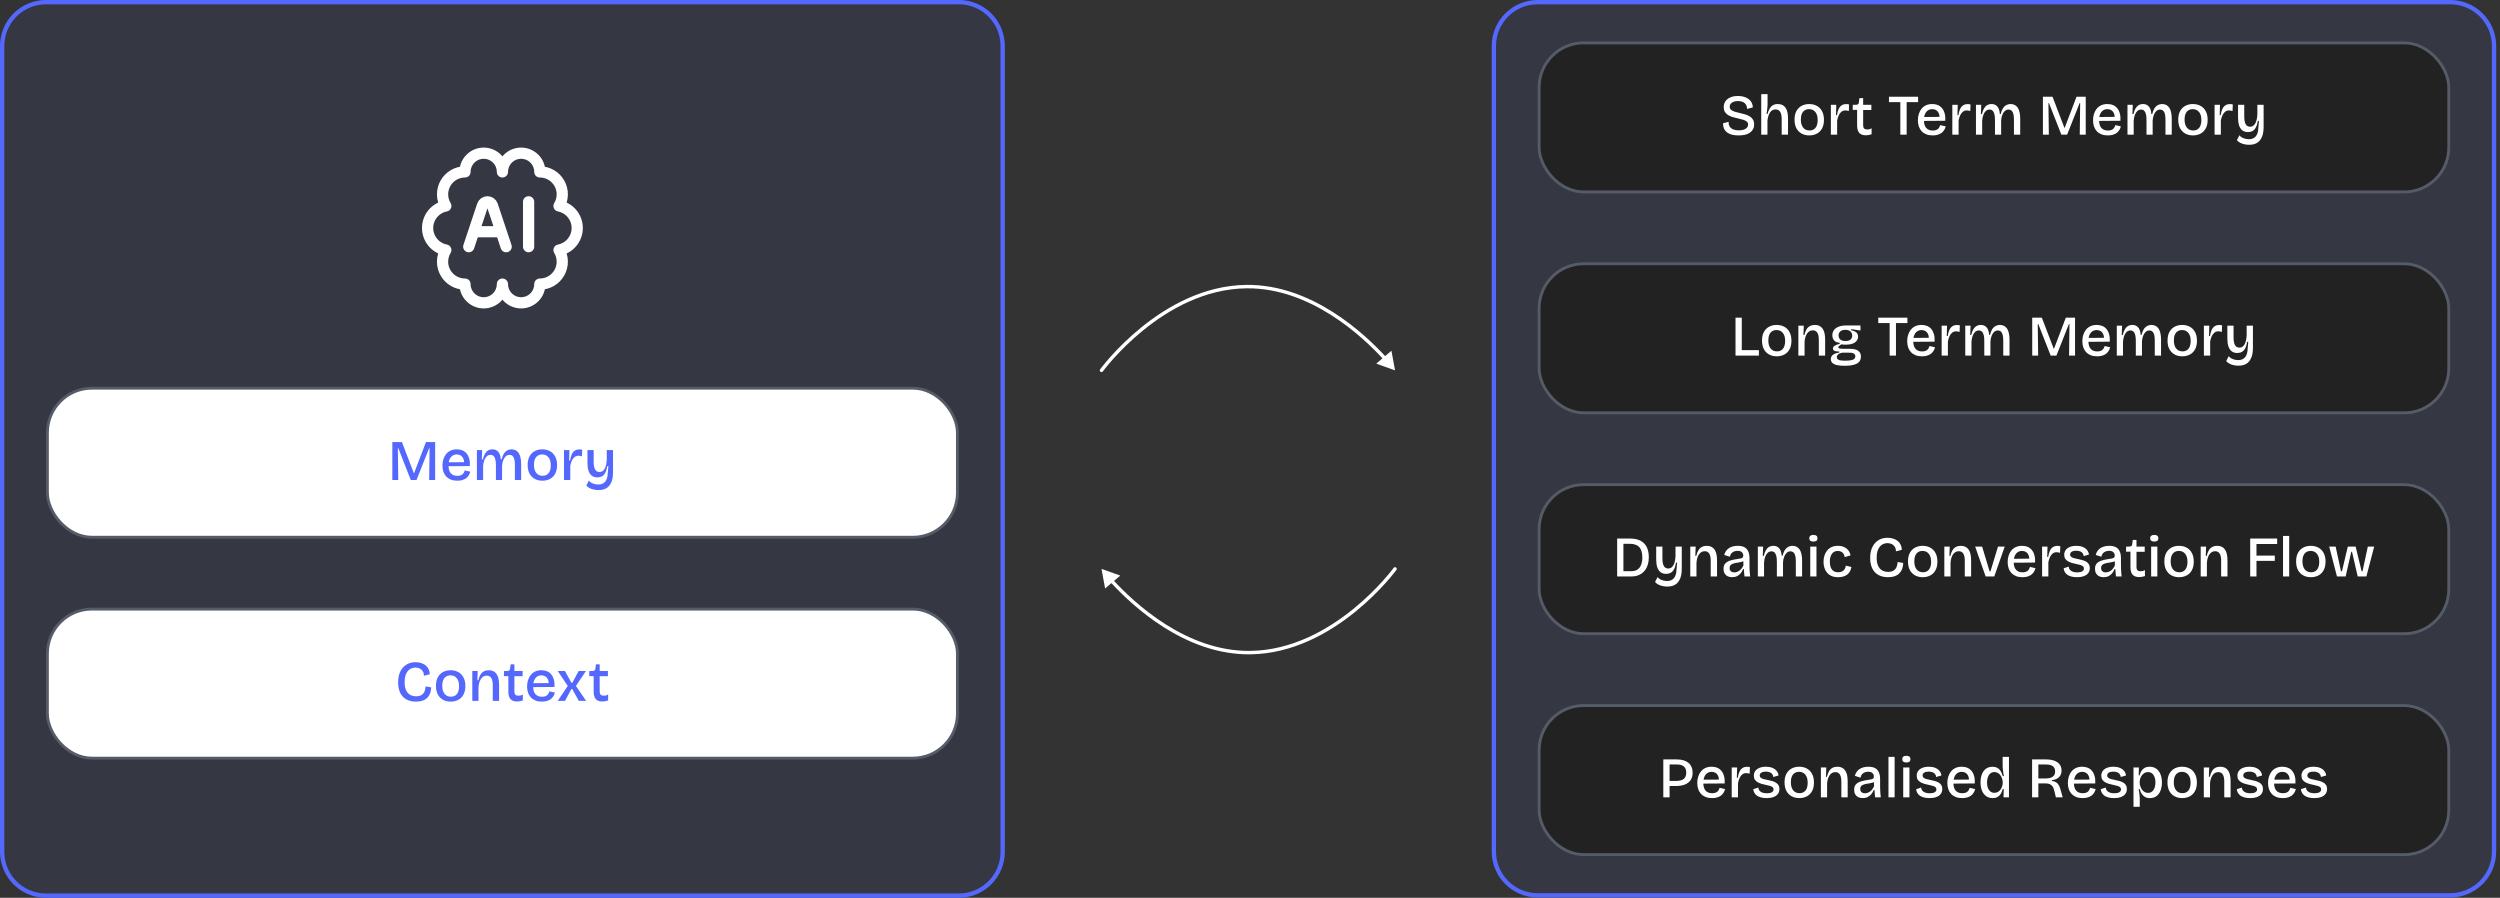 <svg width="724" height="260" viewBox="0 0 724 260" fill="none" xmlns="http://www.w3.org/2000/svg">
<rect x="0" y="0" width="724" height="260" fill="#333333" stroke="none"/>
<path d="M445.314 0.624H709.586C716.595 0.624 722.276 6.306 722.276 13.315V246.601C722.276 253.609 716.594 259.29 709.586 259.29H445.314C438.306 259.29 432.624 253.609 432.624 246.601V13.315C432.624 6.306 438.306 0.624 445.314 0.624Z" fill="#5568FE" fill-opacity="0.08"/>
<path d="M445.314 0.624H709.586C716.595 0.624 722.276 6.306 722.276 13.315V246.601C722.276 253.609 716.594 259.29 709.586 259.29H445.314C438.306 259.29 432.624 253.609 432.624 246.601V13.315C432.624 6.306 438.306 0.624 445.314 0.624Z" stroke="#5568FE" stroke-width="1.248"/>
<rect x="445.729" y="12.416" width="263.439" height="43.168" rx="12.898" fill="#222223"/>
<rect x="445.729" y="12.416" width="263.439" height="43.168" rx="12.898" stroke="#555C68" stroke-width="0.832"/>
<path d="M503.469 39.216C502.748 39.216 502.104 39.144 501.539 39C500.984 38.845 500.512 38.623 500.124 38.334C499.747 38.035 499.458 37.669 499.258 37.236C499.07 36.792 498.981 36.282 498.992 35.705L500.607 35.272C500.584 35.827 500.69 36.287 500.923 36.653C501.156 37.02 501.5 37.297 501.955 37.486C502.421 37.663 502.953 37.752 503.552 37.752C504.14 37.752 504.634 37.68 505.034 37.535C505.433 37.391 505.733 37.197 505.932 36.953C506.143 36.698 506.248 36.409 506.248 36.087C506.248 35.721 506.121 35.433 505.866 35.222C505.622 35 505.294 34.828 504.884 34.706C504.473 34.573 504.013 34.451 503.502 34.34C502.981 34.229 502.465 34.101 501.955 33.957C501.444 33.813 500.978 33.624 500.557 33.391C500.146 33.147 499.813 32.837 499.558 32.459C499.314 32.082 499.192 31.605 499.192 31.028C499.192 30.362 499.358 29.791 499.691 29.314C500.024 28.837 500.496 28.465 501.106 28.199C501.727 27.933 502.459 27.799 503.303 27.799C504.146 27.799 504.884 27.933 505.516 28.199C506.16 28.454 506.665 28.831 507.031 29.331C507.408 29.819 507.602 30.412 507.613 31.111L505.949 31.544C505.949 31.167 505.882 30.834 505.749 30.545C505.627 30.257 505.45 30.018 505.217 29.83C504.984 29.641 504.706 29.502 504.384 29.414C504.063 29.314 503.697 29.264 503.286 29.264C502.809 29.264 502.393 29.336 502.038 29.48C501.683 29.613 501.405 29.802 501.206 30.046C501.017 30.279 500.923 30.556 500.923 30.878C500.923 31.278 501.061 31.594 501.339 31.827C501.627 32.049 502.005 32.232 502.471 32.376C502.937 32.509 503.436 32.637 503.968 32.759C504.446 32.859 504.917 32.981 505.383 33.125C505.86 33.258 506.293 33.441 506.681 33.674C507.081 33.907 507.397 34.212 507.63 34.59C507.874 34.967 507.996 35.45 507.996 36.038C507.996 36.681 507.824 37.241 507.48 37.718C507.147 38.196 506.648 38.567 505.982 38.834C505.316 39.089 504.479 39.216 503.469 39.216ZM510.053 39V33.691V27.267H511.884V29.963C511.884 30.196 511.879 30.44 511.868 30.695C511.856 30.939 511.834 31.189 511.801 31.444C511.768 31.699 511.734 31.954 511.701 32.21C511.668 32.465 511.629 32.726 511.585 32.992H511.884C512.051 32.371 512.256 31.849 512.5 31.427C512.755 30.995 513.071 30.673 513.449 30.462C513.837 30.24 514.303 30.129 514.847 30.129C515.845 30.129 516.589 30.479 517.077 31.178C517.565 31.866 517.809 32.903 517.809 34.29V39H515.978V34.523C515.978 33.547 515.829 32.831 515.529 32.376C515.241 31.921 514.802 31.694 514.214 31.694C513.726 31.694 513.315 31.838 512.983 32.127C512.661 32.415 512.406 32.803 512.217 33.291C512.028 33.78 511.906 34.334 511.851 34.956V39H510.053ZM523.957 39.216C523.125 39.216 522.387 39.039 521.743 38.684C521.1 38.329 520.595 37.813 520.229 37.136C519.874 36.459 519.696 35.627 519.696 34.64C519.696 33.63 519.885 32.792 520.262 32.127C520.639 31.461 521.144 30.962 521.777 30.629C522.42 30.296 523.141 30.129 523.94 30.129C524.761 30.129 525.494 30.301 526.137 30.645C526.781 30.989 527.286 31.5 527.652 32.176C528.029 32.853 528.218 33.697 528.218 34.706C528.218 35.705 528.029 36.542 527.652 37.219C527.286 37.885 526.781 38.384 526.137 38.717C525.494 39.05 524.767 39.216 523.957 39.216ZM524.024 37.785C524.523 37.785 524.95 37.669 525.305 37.436C525.66 37.203 525.932 36.859 526.121 36.404C526.309 35.949 526.403 35.405 526.403 34.773C526.403 34.118 526.304 33.558 526.104 33.092C525.904 32.615 525.616 32.248 525.238 31.993C524.872 31.738 524.423 31.61 523.89 31.61C523.413 31.61 522.992 31.727 522.626 31.96C522.27 32.182 521.999 32.52 521.81 32.975C521.621 33.419 521.527 33.963 521.527 34.606C521.527 35.616 521.749 36.398 522.193 36.953C522.637 37.508 523.247 37.785 524.024 37.785ZM530.223 39V34.49V30.346H531.788L531.705 33.341H531.987C532.087 32.665 532.243 32.088 532.453 31.61C532.664 31.133 532.953 30.773 533.319 30.529C533.685 30.274 534.14 30.146 534.684 30.146C534.795 30.146 534.917 30.151 535.05 30.163C535.183 30.174 535.333 30.207 535.499 30.262L535.416 32.16C535.249 32.093 535.077 32.049 534.9 32.027C534.722 31.993 534.562 31.977 534.417 31.977C533.973 31.977 533.596 32.104 533.286 32.359C532.975 32.604 532.714 32.947 532.503 33.391C532.304 33.824 532.148 34.329 532.037 34.906V39H530.223ZM540.351 39.183C539.497 39.183 538.859 38.95 538.437 38.484C538.026 38.018 537.821 37.302 537.821 36.337V31.827H536.54L536.573 30.346H537.405C537.694 30.346 537.91 30.301 538.054 30.212C538.198 30.113 538.287 29.941 538.32 29.697L538.487 28.415H539.569V30.346H541.949V31.86H539.569V36.287C539.569 36.72 539.669 37.031 539.868 37.219C540.068 37.408 540.362 37.502 540.75 37.502C540.961 37.502 541.172 37.48 541.383 37.436C541.605 37.38 541.815 37.28 542.015 37.136V38.883C541.682 38.995 541.377 39.072 541.1 39.117C540.822 39.161 540.573 39.183 540.351 39.183ZM550.336 39V28.016H552.167V39H550.336ZM547.041 29.58V28.016H555.479V29.58H547.041ZM559.714 39.216C559.026 39.216 558.416 39.117 557.883 38.917C557.351 38.706 556.901 38.412 556.535 38.035C556.169 37.646 555.892 37.186 555.703 36.653C555.514 36.11 555.42 35.499 555.42 34.823C555.42 34.146 555.514 33.525 555.703 32.959C555.892 32.382 556.158 31.882 556.502 31.461C556.857 31.039 557.29 30.712 557.8 30.479C558.322 30.246 558.91 30.129 559.564 30.129C560.174 30.129 560.718 30.229 561.195 30.429C561.683 30.629 562.094 30.934 562.427 31.344C562.76 31.744 563.009 32.248 563.176 32.859C563.342 33.458 563.403 34.163 563.359 34.972L556.585 35.022V33.891L562.294 33.841L561.661 34.54C561.728 33.874 561.672 33.325 561.495 32.892C561.317 32.459 561.062 32.138 560.729 31.927C560.396 31.716 560.014 31.61 559.581 31.61C559.093 31.61 558.666 31.738 558.299 31.993C557.944 32.237 557.667 32.598 557.467 33.075C557.268 33.552 557.168 34.124 557.168 34.789C557.168 35.788 557.39 36.542 557.833 37.053C558.277 37.552 558.91 37.802 559.731 37.802C560.075 37.802 560.369 37.763 560.613 37.685C560.857 37.596 561.062 37.486 561.229 37.352C561.395 37.208 561.528 37.042 561.628 36.853C561.739 36.653 561.828 36.448 561.894 36.237L563.475 36.603C563.375 37.014 563.22 37.38 563.009 37.702C562.81 38.013 562.554 38.284 562.244 38.517C561.933 38.739 561.567 38.911 561.145 39.033C560.735 39.155 560.258 39.216 559.714 39.216ZM565.394 39V34.49V30.346H566.959L566.876 33.341H567.159C567.258 32.665 567.414 32.088 567.625 31.61C567.835 31.133 568.124 30.773 568.49 30.529C568.856 30.274 569.311 30.146 569.855 30.146C569.966 30.146 570.088 30.151 570.221 30.163C570.354 30.174 570.504 30.207 570.67 30.262L570.587 32.16C570.421 32.093 570.249 32.049 570.071 32.027C569.894 31.993 569.733 31.977 569.588 31.977C569.145 31.977 568.767 32.104 568.457 32.359C568.146 32.604 567.885 32.947 567.675 33.391C567.475 33.824 567.32 34.329 567.209 34.906V39H565.394ZM572.237 39V33.574V30.346H573.768L573.668 33.042H573.968C574.112 32.387 574.306 31.849 574.55 31.427C574.805 30.995 575.111 30.673 575.466 30.462C575.832 30.24 576.253 30.129 576.731 30.129C577.263 30.129 577.701 30.257 578.045 30.512C578.4 30.767 578.667 31.111 578.844 31.544C579.033 31.977 579.133 32.465 579.144 33.008H579.41C579.554 32.376 579.754 31.849 580.009 31.427C580.275 30.995 580.603 30.673 580.991 30.462C581.379 30.24 581.812 30.129 582.289 30.129C582.744 30.129 583.144 30.224 583.488 30.412C583.832 30.59 584.12 30.856 584.353 31.211C584.586 31.566 584.758 32.01 584.869 32.542C584.991 33.064 585.052 33.669 585.052 34.357V39H583.238V34.59C583.238 33.946 583.182 33.413 583.071 32.992C582.961 32.57 582.789 32.254 582.556 32.043C582.323 31.832 582.029 31.727 581.673 31.727C581.274 31.727 580.919 31.866 580.608 32.143C580.309 32.409 580.065 32.781 579.876 33.258C579.687 33.735 579.571 34.285 579.527 34.906V39H577.746V34.706C577.746 34.04 577.69 33.491 577.579 33.059C577.468 32.615 577.296 32.282 577.063 32.06C576.83 31.838 576.536 31.727 576.181 31.727C575.76 31.727 575.394 31.871 575.083 32.16C574.783 32.437 574.545 32.82 574.367 33.308C574.19 33.796 574.079 34.346 574.034 34.956V39H572.237ZM591.629 39V28.016H594.409L597.854 37.02H597.937L601.365 28.016H604.028V39H602.297L602.414 29.846H602.264L598.636 39H596.972L593.377 29.846H593.227L593.344 39H591.629ZM610.439 39.216C609.751 39.216 609.141 39.117 608.608 38.917C608.076 38.706 607.627 38.412 607.26 38.035C606.894 37.646 606.617 37.186 606.428 36.653C606.24 36.11 606.145 35.499 606.145 34.823C606.145 34.146 606.24 33.525 606.428 32.959C606.617 32.382 606.883 31.882 607.227 31.461C607.582 31.039 608.015 30.712 608.525 30.479C609.047 30.246 609.635 30.129 610.289 30.129C610.9 30.129 611.443 30.229 611.92 30.429C612.409 30.629 612.819 30.934 613.152 31.344C613.485 31.744 613.735 32.248 613.901 32.859C614.067 33.458 614.128 34.163 614.084 34.972L607.31 35.022V33.891L613.019 33.841L612.386 34.54C612.453 33.874 612.398 33.325 612.22 32.892C612.042 32.459 611.787 32.138 611.454 31.927C611.122 31.716 610.739 31.61 610.306 31.61C609.818 31.61 609.391 31.738 609.025 31.993C608.67 32.237 608.392 32.598 608.192 33.075C607.993 33.552 607.893 34.124 607.893 34.789C607.893 35.788 608.115 36.542 608.559 37.053C609.002 37.552 609.635 37.802 610.456 37.802C610.8 37.802 611.094 37.763 611.338 37.685C611.582 37.596 611.787 37.486 611.954 37.352C612.12 37.208 612.253 37.042 612.353 36.853C612.464 36.653 612.553 36.448 612.619 36.237L614.201 36.603C614.101 37.014 613.945 37.38 613.735 37.702C613.535 38.013 613.28 38.284 612.969 38.517C612.658 38.739 612.292 38.911 611.871 39.033C611.46 39.155 610.983 39.216 610.439 39.216ZM616.12 39V33.574V30.346H617.651L617.551 33.042H617.851C617.995 32.387 618.189 31.849 618.433 31.427C618.688 30.995 618.993 30.673 619.348 30.462C619.715 30.24 620.136 30.129 620.613 30.129C621.146 30.129 621.584 30.257 621.928 30.512C622.283 30.767 622.549 31.111 622.727 31.544C622.916 31.977 623.015 32.465 623.026 33.008H623.293C623.437 32.376 623.637 31.849 623.892 31.427C624.158 30.995 624.486 30.673 624.874 30.462C625.262 30.24 625.695 30.129 626.172 30.129C626.627 30.129 627.026 30.224 627.37 30.412C627.714 30.59 628.003 30.856 628.236 31.211C628.469 31.566 628.641 32.01 628.752 32.542C628.874 33.064 628.935 33.669 628.935 34.357V39H627.121V34.59C627.121 33.946 627.065 33.413 626.954 32.992C626.843 32.57 626.671 32.254 626.438 32.043C626.205 31.832 625.911 31.727 625.556 31.727C625.157 31.727 624.802 31.866 624.491 32.143C624.191 32.409 623.947 32.781 623.759 33.258C623.57 33.735 623.454 34.285 623.409 34.906V39H621.628V34.706C621.628 34.04 621.573 33.491 621.462 33.059C621.351 32.615 621.179 32.282 620.946 32.06C620.713 31.838 620.419 31.727 620.064 31.727C619.642 31.727 619.276 31.871 618.966 32.16C618.666 32.437 618.427 32.82 618.25 33.308C618.072 33.796 617.961 34.346 617.917 34.956V39H616.12ZM635.078 39.216C634.246 39.216 633.508 39.039 632.864 38.684C632.221 38.329 631.716 37.813 631.35 37.136C630.995 36.459 630.817 35.627 630.817 34.64C630.817 33.63 631.006 32.792 631.383 32.127C631.76 31.461 632.265 30.962 632.898 30.629C633.541 30.296 634.262 30.129 635.061 30.129C635.882 30.129 636.614 30.301 637.258 30.645C637.902 30.989 638.406 31.5 638.773 32.176C639.15 32.853 639.338 33.697 639.338 34.706C639.338 35.705 639.15 36.542 638.773 37.219C638.406 37.885 637.902 38.384 637.258 38.717C636.614 39.05 635.888 39.216 635.078 39.216ZM635.144 37.785C635.644 37.785 636.071 37.669 636.426 37.436C636.781 37.203 637.053 36.859 637.241 36.404C637.43 35.949 637.524 35.405 637.524 34.773C637.524 34.118 637.424 33.558 637.225 33.092C637.025 32.615 636.737 32.248 636.359 31.993C635.993 31.738 635.544 31.61 635.011 31.61C634.534 31.61 634.112 31.727 633.746 31.96C633.391 32.182 633.119 32.52 632.931 32.975C632.742 33.419 632.648 33.963 632.648 34.606C632.648 35.616 632.87 36.398 633.314 36.953C633.757 37.508 634.368 37.785 635.144 37.785ZM641.344 39V34.49V30.346H642.909L642.825 33.341H643.108C643.208 32.665 643.363 32.088 643.574 31.61C643.785 31.133 644.074 30.773 644.44 30.529C644.806 30.274 645.261 30.146 645.804 30.146C645.915 30.146 646.037 30.151 646.171 30.163C646.304 30.174 646.453 30.207 646.62 30.262L646.537 32.16C646.37 32.093 646.198 32.049 646.021 32.027C645.843 31.993 645.682 31.977 645.538 31.977C645.094 31.977 644.717 32.104 644.406 32.359C644.096 32.604 643.835 32.947 643.624 33.391C643.424 33.824 643.269 34.329 643.158 34.906V39H641.344ZM651.332 41.929C650.889 41.929 650.439 41.879 649.984 41.779C649.541 41.691 649.13 41.546 648.753 41.347C648.376 41.158 648.059 40.908 647.804 40.598L648.536 39.166C648.825 39.544 649.213 39.827 649.701 40.015C650.19 40.215 650.706 40.315 651.249 40.315C651.871 40.315 652.381 40.182 652.78 39.915C653.191 39.66 653.502 39.261 653.712 38.717C653.923 38.173 654.034 37.491 654.045 36.67L654.195 35.006H653.879C653.757 35.794 653.563 36.426 653.296 36.903C653.041 37.38 652.725 37.724 652.348 37.935C651.97 38.146 651.527 38.251 651.016 38.251C650.384 38.251 649.851 38.096 649.419 37.785C648.997 37.463 648.675 36.992 648.453 36.37C648.242 35.738 648.137 34.967 648.137 34.057V30.346H649.934V33.658C649.934 34.712 650.073 35.483 650.351 35.971C650.639 36.459 651.066 36.703 651.632 36.703C651.943 36.703 652.22 36.626 652.464 36.47C652.708 36.315 652.919 36.087 653.097 35.788C653.285 35.477 653.429 35.094 653.529 34.64C653.64 34.185 653.707 33.658 653.729 33.059V30.346H655.543V36.753C655.543 37.441 655.488 38.062 655.377 38.617C655.266 39.161 655.094 39.638 654.861 40.048C654.639 40.47 654.361 40.82 654.029 41.097C653.696 41.386 653.302 41.596 652.847 41.729C652.403 41.863 651.898 41.929 651.332 41.929Z" fill="white"/>
<rect x="445.729" y="76.389" width="263.439" height="43.168" rx="12.898" fill="#222223"/>
<rect x="445.729" y="76.389" width="263.439" height="43.168" rx="12.898" stroke="#555C68" stroke-width="0.832"/>
<path d="M502.604 102.973V91.988H504.418V102.973H502.604ZM503.087 102.973V101.408H509.378V102.973H503.087ZM514.538 103.189C513.706 103.189 512.968 103.011 512.325 102.656C511.681 102.301 511.177 101.785 510.81 101.109C510.455 100.432 510.278 99.6 510.278 98.612C510.278 97.603 510.466 96.765 510.844 96.099C511.221 95.433 511.726 94.934 512.358 94.601C513.002 94.268 513.723 94.102 514.522 94.102C515.343 94.102 516.075 94.274 516.719 94.618C517.362 94.962 517.867 95.472 518.233 96.149C518.61 96.826 518.799 97.669 518.799 98.679C518.799 99.677 518.61 100.515 518.233 101.192C517.867 101.858 517.362 102.357 516.719 102.69C516.075 103.023 515.348 103.189 514.538 103.189ZM514.605 101.758C515.104 101.758 515.531 101.641 515.886 101.408C516.242 101.175 516.513 100.831 516.702 100.376C516.891 99.921 516.985 99.378 516.985 98.745C516.985 98.091 516.885 97.53 516.685 97.064C516.486 96.587 516.197 96.221 515.82 95.966C515.454 95.711 515.004 95.583 514.472 95.583C513.995 95.583 513.573 95.7 513.207 95.933C512.852 96.155 512.58 96.493 512.391 96.948C512.203 97.392 512.109 97.935 512.109 98.579C512.109 99.589 512.33 100.371 512.774 100.926C513.218 101.48 513.828 101.758 514.605 101.758ZM520.805 102.973V97.647V94.318H522.369L522.269 97.014H522.552C522.708 96.349 522.913 95.805 523.168 95.383C523.434 94.951 523.767 94.629 524.167 94.418C524.577 94.207 525.054 94.102 525.598 94.102C526.563 94.102 527.295 94.446 527.795 95.134C528.305 95.822 528.56 96.87 528.56 98.279V102.973H526.73V98.462C526.73 97.497 526.585 96.793 526.297 96.349C526.008 95.894 525.576 95.666 524.999 95.666C524.499 95.666 524.072 95.827 523.717 96.149C523.373 96.46 523.107 96.87 522.918 97.381C522.73 97.891 522.624 98.446 522.602 99.045V102.973H520.805ZM534.226 105.935C533.294 105.935 532.528 105.863 531.929 105.719C531.341 105.575 530.908 105.358 530.631 105.07C530.353 104.781 530.215 104.426 530.215 104.005C530.215 103.494 530.414 103.078 530.814 102.756C531.213 102.423 531.818 102.213 532.628 102.124V101.791C532.029 101.802 531.574 101.741 531.263 101.608C530.964 101.464 530.814 101.242 530.814 100.942C530.814 100.632 530.964 100.371 531.263 100.16C531.574 99.938 532.073 99.744 532.761 99.578V99.261C532.084 99.239 531.563 99.028 531.197 98.629C530.83 98.229 530.647 97.719 530.647 97.098C530.647 96.532 530.797 96.038 531.097 95.617C531.407 95.184 531.857 94.851 532.445 94.618C533.044 94.374 533.765 94.252 534.608 94.252H538.786V95.716L536.106 95.317V95.65C536.772 95.772 537.271 95.983 537.604 96.282C537.937 96.582 538.103 96.987 538.103 97.497C538.103 97.952 537.959 98.357 537.671 98.712C537.393 99.067 536.983 99.344 536.439 99.544C535.895 99.733 535.23 99.827 534.442 99.827C534.298 99.827 534.142 99.822 533.976 99.811C533.81 99.799 533.565 99.772 533.244 99.727C532.977 99.894 532.761 100.049 532.595 100.193C532.439 100.338 532.362 100.465 532.362 100.576C532.362 100.687 532.428 100.776 532.561 100.842C532.706 100.909 532.883 100.953 533.094 100.976C533.305 100.998 533.504 101.009 533.693 101.009H535.823C536.045 101.009 536.328 101.031 536.672 101.075C537.016 101.109 537.36 101.197 537.704 101.342C538.048 101.486 538.336 101.713 538.569 102.024C538.802 102.324 538.919 102.745 538.919 103.289C538.919 103.91 538.741 104.415 538.386 104.803C538.031 105.192 537.504 105.475 536.805 105.652C536.106 105.841 535.246 105.935 534.226 105.935ZM534.342 104.454C535.052 104.454 535.624 104.409 536.056 104.321C536.489 104.243 536.805 104.11 537.005 103.921C537.205 103.733 537.305 103.494 537.305 103.206C537.305 102.939 537.238 102.734 537.105 102.59C536.972 102.435 536.805 102.329 536.606 102.274C536.417 102.207 536.223 102.168 536.023 102.157C535.823 102.146 535.651 102.141 535.507 102.141H533.527C532.939 102.24 532.528 102.412 532.295 102.656C532.062 102.889 531.945 103.15 531.945 103.439C531.945 103.716 532.045 103.927 532.245 104.071C532.445 104.226 532.722 104.326 533.077 104.371C533.443 104.426 533.865 104.454 534.342 104.454ZM534.459 98.762C535.102 98.762 535.585 98.623 535.907 98.346C536.239 98.057 536.406 97.68 536.406 97.214C536.406 96.715 536.239 96.31 535.907 95.999C535.574 95.677 535.08 95.517 534.425 95.517C533.782 95.517 533.288 95.672 532.944 95.983C532.611 96.293 532.445 96.687 532.445 97.164C532.445 97.486 532.522 97.769 532.678 98.013C532.833 98.246 533.055 98.429 533.344 98.562C533.643 98.695 534.015 98.762 534.459 98.762ZM547.24 102.973V91.988H549.071V102.973H547.24ZM543.945 93.553V91.988H552.383V93.553H543.945ZM556.618 103.189C555.93 103.189 555.32 103.089 554.787 102.889C554.255 102.679 553.805 102.385 553.439 102.007C553.073 101.619 552.796 101.159 552.607 100.626C552.418 100.082 552.324 99.472 552.324 98.795C552.324 98.118 552.418 97.497 552.607 96.931C552.796 96.354 553.062 95.855 553.406 95.433C553.761 95.012 554.194 94.684 554.704 94.451C555.225 94.219 555.813 94.102 556.468 94.102C557.078 94.102 557.622 94.202 558.099 94.401C558.587 94.601 558.998 94.906 559.331 95.317C559.664 95.716 559.913 96.221 560.08 96.831C560.246 97.431 560.307 98.135 560.263 98.945L553.489 98.995V97.863L559.198 97.813L558.565 98.512C558.632 97.847 558.576 97.297 558.399 96.865C558.221 96.432 557.966 96.11 557.633 95.899C557.3 95.689 556.917 95.583 556.485 95.583C555.997 95.583 555.569 95.711 555.203 95.966C554.848 96.21 554.571 96.571 554.371 97.048C554.171 97.525 554.071 98.096 554.071 98.762C554.071 99.761 554.293 100.515 554.737 101.025C555.181 101.525 555.813 101.774 556.635 101.774C556.978 101.774 557.272 101.736 557.517 101.658C557.761 101.569 557.966 101.458 558.132 101.325C558.299 101.181 558.432 101.014 558.532 100.826C558.643 100.626 558.732 100.421 558.798 100.21L560.379 100.576C560.279 100.987 560.124 101.353 559.913 101.675C559.713 101.985 559.458 102.257 559.148 102.49C558.837 102.712 558.471 102.884 558.049 103.006C557.639 103.128 557.162 103.189 556.618 103.189ZM562.298 102.973V98.462V94.318H563.863L563.78 97.314H564.062C564.162 96.637 564.318 96.06 564.528 95.583C564.739 95.106 565.028 94.746 565.394 94.501C565.76 94.246 566.215 94.119 566.759 94.119C566.87 94.119 566.992 94.124 567.125 94.135C567.258 94.146 567.408 94.18 567.574 94.235L567.491 96.132C567.324 96.066 567.152 96.022 566.975 95.999C566.797 95.966 566.637 95.949 566.492 95.949C566.049 95.949 565.671 96.077 565.361 96.332C565.05 96.576 564.789 96.92 564.578 97.364C564.379 97.797 564.223 98.302 564.112 98.879V102.973H562.298ZM569.141 102.973V97.547V94.318H570.672L570.572 97.014H570.872C571.016 96.36 571.21 95.822 571.454 95.4C571.709 94.967 572.014 94.646 572.369 94.435C572.736 94.213 573.157 94.102 573.634 94.102C574.167 94.102 574.605 94.23 574.949 94.485C575.304 94.74 575.57 95.084 575.748 95.517C575.937 95.949 576.036 96.438 576.048 96.981H576.314C576.458 96.349 576.658 95.822 576.913 95.4C577.179 94.967 577.507 94.646 577.895 94.435C578.283 94.213 578.716 94.102 579.193 94.102C579.648 94.102 580.047 94.196 580.391 94.385C580.735 94.562 581.024 94.829 581.257 95.184C581.49 95.539 581.662 95.983 581.773 96.515C581.895 97.037 581.956 97.641 581.956 98.329V102.973H580.142V98.562C580.142 97.919 580.086 97.386 579.975 96.965C579.864 96.543 579.692 96.227 579.459 96.016C579.226 95.805 578.932 95.7 578.577 95.7C578.178 95.7 577.823 95.838 577.512 96.116C577.213 96.382 576.968 96.754 576.78 97.231C576.591 97.708 576.475 98.257 576.43 98.879V102.973H574.65V98.679C574.65 98.013 574.594 97.464 574.483 97.031C574.372 96.587 574.2 96.254 573.967 96.033C573.734 95.811 573.44 95.7 573.085 95.7C572.664 95.7 572.297 95.844 571.987 96.132C571.687 96.41 571.449 96.793 571.271 97.281C571.094 97.769 570.983 98.318 570.938 98.928V102.973H569.141ZM588.533 102.973V91.988H591.313L594.758 100.992H594.841L598.269 91.988H600.932V102.973H599.201L599.318 93.819H599.168L595.54 102.973H593.876L590.281 93.819H590.131L590.247 102.973H588.533ZM607.343 103.189C606.655 103.189 606.045 103.089 605.512 102.889C604.98 102.679 604.53 102.385 604.164 102.007C603.798 101.619 603.521 101.159 603.332 100.626C603.143 100.082 603.049 99.472 603.049 98.795C603.049 98.118 603.143 97.497 603.332 96.931C603.521 96.354 603.787 95.855 604.131 95.433C604.486 95.012 604.919 94.684 605.429 94.451C605.951 94.219 606.539 94.102 607.193 94.102C607.803 94.102 608.347 94.202 608.824 94.401C609.312 94.601 609.723 94.906 610.056 95.317C610.389 95.716 610.638 96.221 610.805 96.831C610.971 97.431 611.032 98.135 610.988 98.945L604.214 98.995V97.863L609.923 97.813L609.29 98.512C609.357 97.847 609.301 97.297 609.124 96.865C608.946 96.432 608.691 96.11 608.358 95.899C608.025 95.689 607.643 95.583 607.21 95.583C606.722 95.583 606.295 95.711 605.928 95.966C605.573 96.21 605.296 96.571 605.096 97.048C604.897 97.525 604.797 98.096 604.797 98.762C604.797 99.761 605.019 100.515 605.462 101.025C605.906 101.525 606.539 101.774 607.36 101.774C607.704 101.774 607.998 101.736 608.242 101.658C608.486 101.569 608.691 101.458 608.858 101.325C609.024 101.181 609.157 101.014 609.257 100.826C609.368 100.626 609.457 100.421 609.523 100.21L611.104 100.576C611.004 100.987 610.849 101.353 610.638 101.675C610.439 101.985 610.183 102.257 609.873 102.49C609.562 102.712 609.196 102.884 608.774 103.006C608.364 103.128 607.887 103.189 607.343 103.189ZM613.023 102.973V97.547V94.318H614.555L614.455 97.014H614.754C614.899 96.36 615.093 95.822 615.337 95.4C615.592 94.967 615.897 94.646 616.252 94.435C616.618 94.213 617.04 94.102 617.517 94.102C618.05 94.102 618.488 94.23 618.832 94.485C619.187 94.74 619.453 95.084 619.631 95.517C619.819 95.949 619.919 96.438 619.93 96.981H620.197C620.341 96.349 620.541 95.822 620.796 95.4C621.062 94.967 621.389 94.646 621.778 94.435C622.166 94.213 622.599 94.102 623.076 94.102C623.531 94.102 623.93 94.196 624.274 94.385C624.618 94.562 624.907 94.829 625.14 95.184C625.373 95.539 625.545 95.983 625.655 96.515C625.778 97.037 625.839 97.641 625.839 98.329V102.973H624.024V98.562C624.024 97.919 623.969 97.386 623.858 96.965C623.747 96.543 623.575 96.227 623.342 96.016C623.109 95.805 622.815 95.7 622.46 95.7C622.061 95.7 621.706 95.838 621.395 96.116C621.095 96.382 620.851 96.754 620.663 97.231C620.474 97.708 620.357 98.257 620.313 98.879V102.973H618.532V98.679C618.532 98.013 618.477 97.464 618.366 97.031C618.255 96.587 618.083 96.254 617.85 96.033C617.617 95.811 617.323 95.7 616.968 95.7C616.546 95.7 616.18 95.844 615.869 96.132C615.57 96.41 615.331 96.793 615.154 97.281C614.976 97.769 614.865 98.318 614.821 98.928V102.973H613.023ZM631.982 103.189C631.149 103.189 630.412 103.011 629.768 102.656C629.125 102.301 628.62 101.785 628.254 101.109C627.899 100.432 627.721 99.6 627.721 98.612C627.721 97.603 627.91 96.765 628.287 96.099C628.664 95.433 629.169 94.934 629.801 94.601C630.445 94.268 631.166 94.102 631.965 94.102C632.786 94.102 633.518 94.274 634.162 94.618C634.805 94.962 635.31 95.472 635.676 96.149C636.054 96.826 636.242 97.669 636.242 98.679C636.242 99.677 636.054 100.515 635.676 101.192C635.31 101.858 634.805 102.357 634.162 102.69C633.518 103.023 632.792 103.189 631.982 103.189ZM632.048 101.758C632.547 101.758 632.975 101.641 633.33 101.408C633.685 101.175 633.957 100.831 634.145 100.376C634.334 99.921 634.428 99.378 634.428 98.745C634.428 98.091 634.328 97.53 634.129 97.064C633.929 96.587 633.64 96.221 633.263 95.966C632.897 95.711 632.448 95.583 631.915 95.583C631.438 95.583 631.016 95.7 630.65 95.933C630.295 96.155 630.023 96.493 629.835 96.948C629.646 97.392 629.552 97.935 629.552 98.579C629.552 99.589 629.774 100.371 630.217 100.926C630.661 101.48 631.272 101.758 632.048 101.758ZM638.248 102.973V98.462V94.318H639.812L639.729 97.314H640.012C640.112 96.637 640.267 96.06 640.478 95.583C640.689 95.106 640.977 94.746 641.344 94.501C641.71 94.246 642.165 94.119 642.708 94.119C642.819 94.119 642.941 94.124 643.074 94.135C643.208 94.146 643.357 94.18 643.524 94.235L643.441 96.132C643.274 96.066 643.102 96.022 642.925 95.999C642.747 95.966 642.586 95.949 642.442 95.949C641.998 95.949 641.621 96.077 641.31 96.332C641 96.576 640.739 96.92 640.528 97.364C640.328 97.797 640.173 98.302 640.062 98.879V102.973H638.248ZM648.236 105.902C647.792 105.902 647.343 105.852 646.888 105.752C646.444 105.663 646.034 105.519 645.657 105.319C645.279 105.131 644.963 104.881 644.708 104.57L645.44 103.139C645.729 103.516 646.117 103.799 646.605 103.988C647.093 104.188 647.609 104.287 648.153 104.287C648.774 104.287 649.285 104.154 649.684 103.888C650.095 103.633 650.405 103.233 650.616 102.69C650.827 102.146 650.938 101.464 650.949 100.643L651.099 98.978H650.783C650.661 99.766 650.466 100.399 650.2 100.876C649.945 101.353 649.629 101.697 649.252 101.908C648.874 102.118 648.43 102.224 647.92 102.224C647.288 102.224 646.755 102.068 646.322 101.758C645.901 101.436 645.579 100.964 645.357 100.343C645.146 99.711 645.041 98.939 645.041 98.03V94.318H646.838V97.63C646.838 98.684 646.977 99.455 647.254 99.944C647.543 100.432 647.97 100.676 648.536 100.676C648.847 100.676 649.124 100.598 649.368 100.443C649.612 100.288 649.823 100.06 650 99.761C650.189 99.45 650.333 99.067 650.433 98.612C650.544 98.157 650.611 97.63 650.633 97.031V94.318H652.447V100.726C652.447 101.414 652.391 102.035 652.281 102.59C652.17 103.134 651.998 103.611 651.765 104.021C651.543 104.443 651.265 104.792 650.932 105.07C650.6 105.358 650.206 105.569 649.751 105.702C649.307 105.835 648.802 105.902 648.236 105.902Z" fill="white"/>
<rect x="445.729" y="140.357" width="263.439" height="43.168" rx="12.898" fill="#222223"/>
<rect x="445.729" y="140.357" width="263.439" height="43.168" rx="12.898" stroke="#555C68" stroke-width="0.832"/>
<path d="M469.242 166.941V165.41H472.471C473.181 165.41 473.769 165.249 474.235 164.928C474.701 164.606 475.045 164.151 475.267 163.563C475.5 162.975 475.617 162.281 475.617 161.483C475.617 160.795 475.544 160.201 475.4 159.702C475.256 159.191 475.034 158.775 474.735 158.454C474.446 158.132 474.074 157.893 473.619 157.738C473.176 157.571 472.654 157.488 472.055 157.488H469.242V155.957H472.005C473.27 155.957 474.307 156.173 475.117 156.606C475.927 157.039 476.526 157.66 476.915 158.47C477.303 159.269 477.497 160.234 477.497 161.366C477.497 162.143 477.408 162.836 477.231 163.446C477.053 164.046 476.809 164.567 476.499 165.011C476.199 165.444 475.838 165.804 475.417 166.093C475.006 166.381 474.551 166.597 474.052 166.742C473.564 166.875 473.054 166.941 472.521 166.941H469.242ZM468.327 166.941V155.957H470.141V166.941H468.327ZM482.831 169.871C482.387 169.871 481.938 169.821 481.483 169.721C481.039 169.632 480.628 169.488 480.251 169.288C479.874 169.099 479.558 168.85 479.303 168.539L480.035 167.108C480.323 167.485 480.712 167.768 481.2 167.957C481.688 168.156 482.204 168.256 482.748 168.256C483.369 168.256 483.879 168.123 484.279 167.857C484.689 167.602 485 167.202 485.211 166.658C485.422 166.115 485.533 165.432 485.544 164.611L485.693 162.947H485.377C485.255 163.735 485.061 164.367 484.795 164.844C484.54 165.321 484.223 165.665 483.846 165.876C483.469 166.087 483.025 166.192 482.515 166.192C481.882 166.192 481.35 166.037 480.917 165.726C480.495 165.405 480.174 164.933 479.952 164.312C479.741 163.679 479.635 162.908 479.635 161.998V158.287H481.433V161.599C481.433 162.653 481.572 163.424 481.849 163.912C482.137 164.401 482.565 164.645 483.13 164.645C483.441 164.645 483.719 164.567 483.963 164.412C484.207 164.256 484.418 164.029 484.595 163.729C484.784 163.419 484.928 163.036 485.028 162.581C485.139 162.126 485.205 161.599 485.227 161V158.287H487.042V164.695C487.042 165.383 486.986 166.004 486.875 166.559C486.764 167.102 486.592 167.579 486.359 167.99C486.137 168.412 485.86 168.761 485.527 169.038C485.194 169.327 484.8 169.538 484.345 169.671C483.902 169.804 483.397 169.871 482.831 169.871ZM489.502 166.941V161.616V158.287H491.066L490.966 160.983H491.249C491.405 160.318 491.61 159.774 491.865 159.352C492.131 158.92 492.464 158.598 492.864 158.387C493.274 158.176 493.751 158.071 494.295 158.071C495.26 158.071 495.992 158.415 496.492 159.103C497.002 159.79 497.257 160.839 497.257 162.248V166.941H495.427V162.431C495.427 161.466 495.282 160.761 494.994 160.318C494.705 159.863 494.273 159.635 493.696 159.635C493.196 159.635 492.769 159.796 492.414 160.118C492.07 160.428 491.804 160.839 491.615 161.349C491.427 161.86 491.321 162.415 491.299 163.014V166.941H489.502ZM501.624 167.158C501.147 167.158 500.72 167.069 500.343 166.891C499.966 166.703 499.666 166.425 499.444 166.059C499.233 165.693 499.128 165.238 499.128 164.695C499.128 164.262 499.206 163.89 499.361 163.58C499.527 163.258 499.772 162.991 500.093 162.781C500.426 162.559 500.848 162.381 501.358 162.248C501.869 162.104 502.473 161.982 503.172 161.882C503.561 161.826 503.877 161.771 504.121 161.716C504.376 161.66 504.559 161.571 504.67 161.449C504.792 161.327 504.853 161.144 504.853 160.9C504.853 160.523 504.72 160.201 504.454 159.935C504.199 159.657 503.782 159.519 503.205 159.519C502.884 159.519 502.562 159.574 502.24 159.685C501.93 159.796 501.658 159.979 501.425 160.234C501.203 160.478 501.053 160.811 500.975 161.233L499.344 160.717C499.444 160.295 499.605 159.924 499.827 159.602C500.049 159.269 500.326 158.992 500.659 158.77C500.992 158.537 501.375 158.365 501.807 158.254C502.251 158.132 502.734 158.071 503.255 158.071C504.021 158.071 504.653 158.198 505.153 158.454C505.652 158.709 506.024 159.103 506.268 159.635C506.523 160.157 506.651 160.828 506.651 161.649V163.413C506.651 163.779 506.656 164.168 506.667 164.578C506.689 164.978 506.712 165.383 506.734 165.793C506.767 166.192 506.806 166.575 506.85 166.941H505.203C505.169 166.609 505.136 166.265 505.103 165.91C505.081 165.554 505.058 165.194 505.036 164.828H504.787C504.631 165.249 504.409 165.638 504.121 165.993C503.843 166.348 503.494 166.631 503.072 166.842C502.662 167.052 502.179 167.158 501.624 167.158ZM502.257 165.76C502.49 165.76 502.723 165.721 502.956 165.643C503.2 165.566 503.438 165.449 503.671 165.294C503.916 165.127 504.138 164.917 504.337 164.661C504.548 164.406 504.731 164.101 504.886 163.746L504.87 162.182L505.303 162.265C505.114 162.431 504.875 162.559 504.587 162.648C504.309 162.736 504.004 162.808 503.671 162.864C503.339 162.908 503.006 162.964 502.673 163.03C502.351 163.086 502.052 163.169 501.774 163.28C501.508 163.38 501.292 163.524 501.125 163.713C500.97 163.901 500.892 164.162 500.892 164.495C500.892 164.905 501.02 165.222 501.275 165.444C501.53 165.654 501.857 165.76 502.257 165.76ZM509.07 166.941V161.516V158.287H510.601L510.501 160.983H510.801C510.945 160.329 511.139 159.79 511.384 159.369C511.639 158.936 511.944 158.614 512.299 158.404C512.665 158.182 513.087 158.071 513.564 158.071C514.096 158.071 514.535 158.198 514.879 158.454C515.234 158.709 515.5 159.053 515.677 159.485C515.866 159.918 515.966 160.406 515.977 160.95H516.243C516.388 160.318 516.587 159.79 516.842 159.369C517.109 158.936 517.436 158.614 517.824 158.404C518.213 158.182 518.645 158.071 519.123 158.071C519.577 158.071 519.977 158.165 520.321 158.354C520.665 158.531 520.953 158.797 521.186 159.153C521.419 159.508 521.591 159.951 521.702 160.484C521.824 161.005 521.885 161.61 521.885 162.298V166.941H520.071V162.531C520.071 161.888 520.016 161.355 519.905 160.933C519.794 160.512 519.622 160.195 519.389 159.985C519.156 159.774 518.862 159.668 518.507 159.668C518.107 159.668 517.752 159.807 517.442 160.085C517.142 160.351 516.898 160.722 516.709 161.2C516.521 161.677 516.404 162.226 516.36 162.847V166.941H514.579V162.648C514.579 161.982 514.524 161.433 514.413 161C514.302 160.556 514.13 160.223 513.897 160.001C513.664 159.779 513.37 159.668 513.015 159.668C512.593 159.668 512.227 159.813 511.916 160.101C511.617 160.379 511.378 160.761 511.2 161.25C511.023 161.738 510.912 162.287 510.868 162.897V166.941H509.07ZM524.25 166.941V158.287H526.048V166.941H524.25ZM525.149 156.839C524.761 156.839 524.467 156.761 524.267 156.606C524.067 156.44 523.967 156.196 523.967 155.874C523.967 155.563 524.067 155.325 524.267 155.158C524.467 154.992 524.761 154.909 525.149 154.909C525.549 154.909 525.848 154.992 526.048 155.158C526.248 155.325 526.347 155.563 526.347 155.874C526.347 156.196 526.248 156.44 526.048 156.606C525.848 156.761 525.549 156.839 525.149 156.839ZM532.352 167.158C531.609 167.158 530.965 167.041 530.421 166.808C529.889 166.575 529.451 166.253 529.107 165.843C528.763 165.432 528.507 164.961 528.341 164.428C528.175 163.896 528.091 163.324 528.091 162.714C528.091 162.059 528.18 161.455 528.358 160.9C528.535 160.334 528.796 159.84 529.14 159.419C529.495 158.986 529.933 158.653 530.455 158.42C530.976 158.187 531.581 158.071 532.269 158.071C532.946 158.071 533.534 158.187 534.033 158.42C534.543 158.642 534.959 158.964 535.281 159.386C535.603 159.796 535.814 160.279 535.914 160.833L534.216 161.349C534.183 161.028 534.088 160.728 533.933 160.451C533.778 160.173 533.556 159.957 533.267 159.802C532.979 159.635 532.629 159.552 532.219 159.552C531.83 159.552 531.492 159.63 531.204 159.785C530.915 159.929 530.677 160.146 530.488 160.434C530.299 160.711 530.155 161.039 530.055 161.416C529.966 161.793 529.922 162.209 529.922 162.664C529.922 163.286 530.005 163.829 530.172 164.295C530.349 164.75 530.621 165.105 530.987 165.36C531.353 165.604 531.814 165.726 532.369 165.726C532.835 165.726 533.217 165.643 533.517 165.477C533.817 165.31 534.05 165.088 534.216 164.811C534.382 164.523 534.493 164.19 534.549 163.813L536.163 164.195C536.097 164.65 535.963 165.066 535.764 165.444C535.564 165.81 535.303 166.12 534.982 166.376C534.66 166.631 534.277 166.825 533.833 166.958C533.4 167.091 532.907 167.158 532.352 167.158ZM546.778 167.158C545.968 167.158 545.241 167.036 544.598 166.792C543.954 166.548 543.41 166.192 542.967 165.726C542.523 165.249 542.184 164.667 541.951 163.979C541.718 163.28 541.602 162.481 541.602 161.582C541.602 160.673 541.718 159.857 541.951 159.136C542.195 158.415 542.539 157.804 542.983 157.305C543.427 156.795 543.96 156.406 544.581 156.14C545.202 155.874 545.896 155.741 546.661 155.741C547.249 155.741 547.793 155.824 548.292 155.99C548.792 156.146 549.224 156.373 549.59 156.673C549.957 156.972 550.239 157.338 550.439 157.771C550.65 158.204 550.761 158.692 550.772 159.236L549.058 159.668C549.069 159.136 548.958 158.698 548.725 158.354C548.503 157.999 548.203 157.732 547.826 157.555C547.449 157.377 547.044 157.289 546.611 157.289C546.212 157.289 545.824 157.366 545.446 157.522C545.069 157.677 544.731 157.926 544.431 158.27C544.143 158.603 543.91 159.036 543.732 159.569C543.566 160.101 543.482 160.745 543.482 161.499C543.482 162.464 543.621 163.252 543.899 163.862C544.187 164.462 544.581 164.905 545.08 165.194C545.591 165.471 546.173 165.61 546.828 165.61C547.482 165.61 548.004 165.482 548.392 165.227C548.78 164.972 549.063 164.634 549.241 164.212C549.43 163.779 549.535 163.291 549.557 162.747L551.171 163.03C551.16 163.596 551.072 164.134 550.905 164.645C550.739 165.144 550.478 165.582 550.123 165.959C549.779 166.337 549.33 166.631 548.775 166.842C548.22 167.052 547.554 167.158 546.778 167.158ZM556.812 167.158C555.98 167.158 555.242 166.98 554.599 166.625C553.955 166.27 553.45 165.754 553.084 165.077C552.729 164.401 552.552 163.568 552.552 162.581C552.552 161.571 552.74 160.734 553.117 160.068C553.495 159.402 553.999 158.903 554.632 158.57C555.275 158.237 555.997 158.071 556.795 158.071C557.617 158.071 558.349 158.243 558.992 158.587C559.636 158.931 560.141 159.441 560.507 160.118C560.884 160.795 561.073 161.638 561.073 162.648C561.073 163.646 560.884 164.484 560.507 165.161C560.141 165.826 559.636 166.326 558.992 166.658C558.349 166.991 557.622 167.158 556.812 167.158ZM556.879 165.726C557.378 165.726 557.805 165.61 558.16 165.377C558.515 165.144 558.787 164.8 558.976 164.345C559.164 163.89 559.259 163.347 559.259 162.714C559.259 162.059 559.159 161.499 558.959 161.033C558.759 160.556 558.471 160.19 558.094 159.935C557.727 159.68 557.278 159.552 556.746 159.552C556.268 159.552 555.847 159.668 555.481 159.901C555.126 160.123 554.854 160.462 554.665 160.917C554.477 161.36 554.382 161.904 554.382 162.548C554.382 163.557 554.604 164.34 555.048 164.894C555.492 165.449 556.102 165.726 556.879 165.726ZM563.078 166.941V161.616V158.287H564.643L564.543 160.983H564.826C564.981 160.318 565.187 159.774 565.442 159.352C565.708 158.92 566.041 158.598 566.44 158.387C566.851 158.176 567.328 158.071 567.872 158.071C568.837 158.071 569.569 158.415 570.068 159.103C570.579 159.79 570.834 160.839 570.834 162.248V166.941H569.003V162.431C569.003 161.466 568.859 160.761 568.571 160.318C568.282 159.863 567.849 159.635 567.272 159.635C566.773 159.635 566.346 159.796 565.991 160.118C565.647 160.428 565.381 160.839 565.192 161.349C565.003 161.86 564.898 162.415 564.876 163.014V166.941H563.078ZM575.04 166.941L572.011 158.304H574.025L576.188 165.46H576.438L578.618 158.304H580.565L577.536 166.941H575.04ZM585.71 167.158C585.023 167.158 584.412 167.058 583.88 166.858C583.347 166.647 582.898 166.353 582.532 165.976C582.166 165.588 581.888 165.127 581.7 164.595C581.511 164.051 581.417 163.441 581.417 162.764C581.417 162.087 581.511 161.466 581.7 160.9C581.888 160.323 582.154 159.824 582.498 159.402C582.853 158.981 583.286 158.653 583.797 158.42C584.318 158.187 584.906 158.071 585.561 158.071C586.171 158.071 586.715 158.171 587.192 158.37C587.68 158.57 588.09 158.875 588.423 159.286C588.756 159.685 589.006 160.19 589.172 160.8C589.339 161.399 589.4 162.104 589.355 162.914L582.582 162.964V161.832L588.29 161.782L587.658 162.481C587.724 161.815 587.669 161.266 587.491 160.833C587.314 160.401 587.059 160.079 586.726 159.868C586.393 159.657 586.01 159.552 585.577 159.552C585.089 159.552 584.662 159.68 584.296 159.935C583.941 160.179 583.663 160.539 583.464 161.017C583.264 161.494 583.164 162.065 583.164 162.731C583.164 163.729 583.386 164.484 583.83 164.994C584.274 165.493 584.906 165.743 585.727 165.743C586.071 165.743 586.365 165.704 586.609 165.627C586.853 165.538 587.059 165.427 587.225 165.294C587.391 165.15 587.525 164.983 587.624 164.794C587.735 164.595 587.824 164.389 587.891 164.179L589.472 164.545C589.372 164.955 589.217 165.321 589.006 165.643C588.806 165.954 588.551 166.226 588.24 166.459C587.93 166.681 587.563 166.853 587.142 166.975C586.731 167.097 586.254 167.158 585.71 167.158ZM591.391 166.941V162.431V158.287H592.955L592.872 161.283H593.155C593.255 160.606 593.41 160.029 593.621 159.552C593.832 159.075 594.12 158.714 594.487 158.47C594.853 158.215 595.308 158.087 595.851 158.087C595.962 158.087 596.084 158.093 596.217 158.104C596.351 158.115 596.5 158.148 596.667 158.204L596.584 160.101C596.417 160.035 596.245 159.99 596.068 159.968C595.89 159.935 595.729 159.918 595.585 159.918C595.141 159.918 594.764 160.046 594.453 160.301C594.143 160.545 593.882 160.889 593.671 161.333C593.471 161.765 593.316 162.27 593.205 162.847V166.941H591.391ZM601.496 167.158C600.897 167.158 600.364 167.097 599.898 166.975C599.432 166.853 599.033 166.681 598.7 166.459C598.378 166.226 598.129 165.948 597.951 165.627C597.774 165.305 597.668 164.955 597.635 164.578L599.1 164.095C599.1 164.417 599.199 164.706 599.399 164.961C599.599 165.216 599.882 165.416 600.248 165.56C600.625 165.693 601.075 165.76 601.596 165.76C602.206 165.76 602.678 165.66 603.011 165.46C603.344 165.26 603.51 164.983 603.51 164.628C603.51 164.362 603.416 164.151 603.227 163.996C603.05 163.84 602.789 163.713 602.445 163.613C602.112 163.513 601.718 163.419 601.263 163.33C600.853 163.241 600.442 163.141 600.032 163.03C599.632 162.908 599.26 162.753 598.917 162.564C598.584 162.376 598.312 162.132 598.101 161.832C597.901 161.521 597.801 161.133 597.801 160.667C597.801 160.134 597.94 159.68 598.218 159.302C598.495 158.914 598.894 158.614 599.416 158.404C599.948 158.182 600.581 158.071 601.313 158.071C602.023 158.071 602.633 158.176 603.144 158.387C603.665 158.598 604.081 158.892 604.392 159.269C604.703 159.646 604.891 160.09 604.958 160.6L603.427 161.05C603.405 160.706 603.299 160.417 603.111 160.184C602.933 159.951 602.689 159.779 602.378 159.668C602.068 159.546 601.701 159.485 601.28 159.485C600.725 159.485 600.287 159.585 599.965 159.785C599.654 159.985 599.499 160.256 599.499 160.6C599.499 160.867 599.593 161.083 599.782 161.25C599.982 161.405 600.248 161.532 600.581 161.632C600.925 161.721 601.313 161.81 601.746 161.899C602.19 161.987 602.617 162.087 603.027 162.198C603.438 162.309 603.804 162.459 604.126 162.648C604.459 162.825 604.719 163.069 604.908 163.38C605.108 163.679 605.208 164.062 605.208 164.528C605.208 165.094 605.052 165.577 604.742 165.976C604.442 166.364 604.015 166.658 603.46 166.858C602.905 167.058 602.251 167.158 601.496 167.158ZM609.202 167.158C608.725 167.158 608.298 167.069 607.921 166.891C607.543 166.703 607.244 166.425 607.022 166.059C606.811 165.693 606.706 165.238 606.706 164.695C606.706 164.262 606.783 163.89 606.939 163.58C607.105 163.258 607.349 162.991 607.671 162.781C608.004 162.559 608.425 162.381 608.936 162.248C609.446 162.104 610.051 161.982 610.75 161.882C611.138 161.826 611.454 161.771 611.699 161.716C611.954 161.66 612.137 161.571 612.248 161.449C612.37 161.327 612.431 161.144 612.431 160.9C612.431 160.523 612.298 160.201 612.031 159.935C611.776 159.657 611.36 159.519 610.783 159.519C610.461 159.519 610.14 159.574 609.818 159.685C609.507 159.796 609.235 159.979 609.002 160.234C608.78 160.478 608.631 160.811 608.553 161.233L606.922 160.717C607.022 160.295 607.183 159.924 607.405 159.602C607.627 159.269 607.904 158.992 608.237 158.77C608.57 158.537 608.952 158.365 609.385 158.254C609.829 158.132 610.312 158.071 610.833 158.071C611.599 158.071 612.231 158.198 612.73 158.454C613.23 158.709 613.601 159.103 613.845 159.635C614.101 160.157 614.228 160.828 614.228 161.649V163.413C614.228 163.779 614.234 164.168 614.245 164.578C614.267 164.978 614.289 165.383 614.311 165.793C614.345 166.192 614.384 166.575 614.428 166.941H612.78C612.747 166.609 612.714 166.265 612.68 165.91C612.658 165.554 612.636 165.194 612.614 164.828H612.364C612.209 165.249 611.987 165.638 611.699 165.993C611.421 166.348 611.072 166.631 610.65 166.842C610.24 167.052 609.757 167.158 609.202 167.158ZM609.835 165.76C610.068 165.76 610.301 165.721 610.534 165.643C610.778 165.566 611.016 165.449 611.249 165.294C611.493 165.127 611.715 164.917 611.915 164.661C612.126 164.406 612.309 164.101 612.464 163.746L612.447 162.182L612.88 162.265C612.692 162.431 612.453 162.559 612.165 162.648C611.887 162.736 611.582 162.808 611.249 162.864C610.916 162.908 610.583 162.964 610.251 163.03C609.929 163.086 609.629 163.169 609.352 163.28C609.086 163.38 608.869 163.524 608.703 163.713C608.547 163.901 608.47 164.162 608.47 164.495C608.47 164.905 608.597 165.222 608.853 165.444C609.108 165.654 609.435 165.76 609.835 165.76ZM619.51 167.124C618.656 167.124 618.018 166.891 617.597 166.425C617.186 165.959 616.981 165.244 616.981 164.279V159.768H615.699L615.733 158.287H616.565C616.853 158.287 617.069 158.243 617.214 158.154C617.358 158.054 617.447 157.882 617.48 157.638L617.646 156.357H618.728V158.287H621.108V159.802H618.728V164.229C618.728 164.661 618.828 164.972 619.028 165.161C619.228 165.349 619.522 165.444 619.91 165.444C620.121 165.444 620.332 165.421 620.542 165.377C620.764 165.321 620.975 165.222 621.175 165.077V166.825C620.842 166.936 620.537 167.014 620.259 167.058C619.982 167.102 619.732 167.124 619.51 167.124ZM622.97 166.941V158.287H624.768V166.941H622.97ZM623.869 156.839C623.481 156.839 623.187 156.761 622.987 156.606C622.787 156.44 622.687 156.196 622.687 155.874C622.687 155.563 622.787 155.325 622.987 155.158C623.187 154.992 623.481 154.909 623.869 154.909C624.268 154.909 624.568 154.992 624.768 155.158C624.967 155.325 625.067 155.563 625.067 155.874C625.067 156.196 624.967 156.44 624.768 156.606C624.568 156.761 624.268 156.839 623.869 156.839ZM631.055 167.158C630.223 167.158 629.485 166.98 628.842 166.625C628.198 166.27 627.693 165.754 627.327 165.077C626.972 164.401 626.795 163.568 626.795 162.581C626.795 161.571 626.983 160.734 627.36 160.068C627.738 159.402 628.243 158.903 628.875 158.57C629.518 158.237 630.24 158.071 631.039 158.071C631.86 158.071 632.592 158.243 633.235 158.587C633.879 158.931 634.384 159.441 634.75 160.118C635.127 160.795 635.316 161.638 635.316 162.648C635.316 163.646 635.127 164.484 634.75 165.161C634.384 165.826 633.879 166.326 633.235 166.658C632.592 166.991 631.865 167.158 631.055 167.158ZM631.122 165.726C631.621 165.726 632.048 165.61 632.403 165.377C632.758 165.144 633.03 164.8 633.219 164.345C633.407 163.89 633.502 163.347 633.502 162.714C633.502 162.059 633.402 161.499 633.202 161.033C633.002 160.556 632.714 160.19 632.337 159.935C631.971 159.68 631.521 159.552 630.989 159.552C630.512 159.552 630.09 159.668 629.724 159.901C629.369 160.123 629.097 160.462 628.908 160.917C628.72 161.36 628.625 161.904 628.625 162.548C628.625 163.557 628.847 164.34 629.291 164.894C629.735 165.449 630.345 165.726 631.122 165.726ZM637.322 166.941V161.616V158.287H638.886L638.786 160.983H639.069C639.224 160.318 639.43 159.774 639.685 159.352C639.951 158.92 640.284 158.598 640.683 158.387C641.094 158.176 641.571 158.071 642.115 158.071C643.08 158.071 643.812 158.415 644.312 159.103C644.822 159.79 645.077 160.839 645.077 162.248V166.941H643.246V162.431C643.246 161.466 643.102 160.761 642.814 160.318C642.525 159.863 642.092 159.635 641.516 159.635C641.016 159.635 640.589 159.796 640.234 160.118C639.89 160.428 639.624 160.839 639.435 161.349C639.247 161.86 639.141 162.415 639.119 163.014V166.941H637.322ZM651.659 166.941V155.957H653.473V166.941H651.659ZM652.441 162.431V160.9H658.782V162.431H652.441ZM652.441 157.538V155.957H659.465V157.538H652.441ZM661.164 166.941V155.208H662.945V166.941H661.164ZM669.217 167.158C668.385 167.158 667.647 166.98 667.003 166.625C666.36 166.27 665.855 165.754 665.489 165.077C665.134 164.401 664.956 163.568 664.956 162.581C664.956 161.571 665.145 160.734 665.522 160.068C665.899 159.402 666.404 158.903 667.037 158.57C667.68 158.237 668.401 158.071 669.2 158.071C670.021 158.071 670.754 158.243 671.397 158.587C672.041 158.931 672.546 159.441 672.912 160.118C673.289 160.795 673.478 161.638 673.478 162.648C673.478 163.646 673.289 164.484 672.912 165.161C672.546 165.826 672.041 166.326 671.397 166.658C670.754 166.991 670.027 167.158 669.217 167.158ZM669.283 165.726C669.783 165.726 670.21 165.61 670.565 165.377C670.92 165.144 671.192 164.8 671.38 164.345C671.569 163.89 671.663 163.347 671.663 162.714C671.663 162.059 671.564 161.499 671.364 161.033C671.164 160.556 670.876 160.19 670.498 159.935C670.132 159.68 669.683 159.552 669.15 159.552C668.673 159.552 668.252 159.668 667.885 159.901C667.53 160.123 667.259 160.462 667.07 160.917C666.881 161.36 666.787 161.904 666.787 162.548C666.787 163.557 667.009 164.34 667.453 164.894C667.897 165.449 668.507 165.726 669.283 165.726ZM676.783 166.941L674.536 158.287H676.4L677.948 165.444H678.231L679.928 158.287H682.192L683.923 165.444H684.189L685.72 158.287H687.568L685.304 166.941H682.791L681.143 159.802H680.927L679.296 166.941H676.783Z" fill="white"/>
<rect x="445.729" y="204.33" width="263.439" height="43.168" rx="12.898" fill="#222223"/>
<rect x="445.729" y="204.33" width="263.439" height="43.168" rx="12.898" stroke="#555C68" stroke-width="0.832"/>
<path d="M482.793 227.635V226.154H485.44C486.405 226.154 487.126 225.966 487.603 225.588C488.091 225.211 488.335 224.59 488.335 223.724C488.335 222.948 488.108 222.365 487.653 221.977C487.209 221.588 486.521 221.394 485.589 221.394H482.793V219.93H485.623C486.344 219.93 486.982 220.013 487.537 220.179C488.102 220.346 488.58 220.59 488.968 220.912C489.367 221.233 489.667 221.638 489.867 222.127C490.077 222.604 490.183 223.158 490.183 223.791C490.183 224.623 489.994 225.328 489.617 225.905C489.24 226.47 488.679 226.903 487.936 227.203C487.204 227.491 486.294 227.635 485.207 227.635H482.793ZM481.695 230.914V219.93H483.509V230.914H481.695ZM495.824 231.13C495.136 231.13 494.526 231.031 493.993 230.831C493.461 230.62 493.011 230.326 492.645 229.949C492.279 229.56 492.002 229.1 491.813 228.567C491.624 228.024 491.53 227.413 491.53 226.737C491.53 226.06 491.624 225.439 491.813 224.873C492.002 224.296 492.268 223.796 492.612 223.375C492.967 222.953 493.4 222.626 493.91 222.393C494.432 222.16 495.02 222.043 495.674 222.043C496.284 222.043 496.828 222.143 497.305 222.343C497.793 222.543 498.204 222.848 498.537 223.258C498.87 223.658 499.119 224.163 499.286 224.773C499.452 225.372 499.513 226.077 499.469 226.886L492.695 226.936V225.805L498.404 225.755L497.771 226.454C497.838 225.788 497.782 225.239 497.605 224.806C497.427 224.373 497.172 224.052 496.839 223.841C496.506 223.63 496.124 223.525 495.691 223.525C495.203 223.525 494.776 223.652 494.409 223.907C494.054 224.151 493.777 224.512 493.577 224.989C493.378 225.466 493.278 226.038 493.278 226.703C493.278 227.702 493.5 228.456 493.943 228.967C494.387 229.466 495.02 229.716 495.841 229.716C496.185 229.716 496.479 229.677 496.723 229.599C496.967 229.511 497.172 229.4 497.339 229.266C497.505 229.122 497.638 228.956 497.738 228.767C497.849 228.567 497.938 228.362 498.004 228.151L499.585 228.517C499.485 228.928 499.33 229.294 499.119 229.616C498.92 229.927 498.664 230.198 498.354 230.431C498.043 230.653 497.677 230.825 497.255 230.947C496.845 231.069 496.368 231.13 495.824 231.13ZM501.504 230.914V226.404V222.26H503.069L502.986 225.255H503.269C503.368 224.579 503.524 224.002 503.735 223.525C503.945 223.048 504.234 222.687 504.6 222.443C504.966 222.188 505.421 222.06 505.965 222.06C506.076 222.06 506.198 222.066 506.331 222.077C506.464 222.088 506.614 222.121 506.78 222.177L506.697 224.074C506.531 224.007 506.359 223.963 506.181 223.941C506.004 223.907 505.843 223.891 505.698 223.891C505.255 223.891 504.877 224.018 504.567 224.274C504.256 224.518 503.995 224.862 503.785 225.305C503.585 225.738 503.43 226.243 503.319 226.82V230.914H501.504ZM511.61 231.13C511.011 231.13 510.478 231.069 510.012 230.947C509.546 230.825 509.147 230.653 508.814 230.431C508.492 230.198 508.242 229.921 508.065 229.599C507.887 229.278 507.782 228.928 507.749 228.551L509.213 228.068C509.213 228.39 509.313 228.678 509.513 228.934C509.712 229.189 509.995 229.388 510.361 229.533C510.739 229.666 511.188 229.732 511.71 229.732C512.32 229.732 512.791 229.633 513.124 229.433C513.457 229.233 513.624 228.956 513.624 228.601C513.624 228.334 513.529 228.124 513.341 227.968C513.163 227.813 512.902 227.685 512.558 227.585C512.226 227.486 511.832 227.391 511.377 227.303C510.966 227.214 510.556 227.114 510.145 227.003C509.746 226.881 509.374 226.726 509.03 226.537C508.697 226.348 508.425 226.104 508.215 225.805C508.015 225.494 507.915 225.106 507.915 224.64C507.915 224.107 508.054 223.652 508.331 223.275C508.608 222.887 509.008 222.587 509.529 222.376C510.062 222.154 510.694 222.043 511.427 222.043C512.137 222.043 512.747 222.149 513.257 222.36C513.779 222.57 514.195 222.864 514.506 223.242C514.816 223.619 515.005 224.063 515.071 224.573L513.54 225.022C513.518 224.679 513.413 224.39 513.224 224.157C513.047 223.924 512.802 223.752 512.492 223.641C512.181 223.519 511.815 223.458 511.393 223.458C510.839 223.458 510.4 223.558 510.079 223.758C509.768 223.957 509.613 224.229 509.613 224.573C509.613 224.839 509.707 225.056 509.895 225.222C510.095 225.378 510.361 225.505 510.694 225.605C511.038 225.694 511.427 225.782 511.859 225.871C512.303 225.96 512.73 226.06 513.141 226.171C513.551 226.282 513.918 226.432 514.239 226.62C514.572 226.798 514.833 227.042 515.022 227.352C515.221 227.652 515.321 228.035 515.321 228.501C515.321 229.067 515.166 229.549 514.855 229.949C514.556 230.337 514.128 230.631 513.574 230.831C513.019 231.031 512.364 231.13 511.61 231.13ZM521.064 231.13C520.232 231.13 519.494 230.953 518.85 230.598C518.207 230.243 517.702 229.727 517.336 229.05C516.981 228.373 516.803 227.541 516.803 226.554C516.803 225.544 516.992 224.706 517.369 224.041C517.746 223.375 518.251 222.876 518.884 222.543C519.527 222.21 520.248 222.043 521.047 222.043C521.868 222.043 522.601 222.215 523.244 222.559C523.888 222.903 524.393 223.414 524.759 224.09C525.136 224.767 525.325 225.611 525.325 226.62C525.325 227.619 525.136 228.456 524.759 229.133C524.393 229.799 523.888 230.298 523.244 230.631C522.601 230.964 521.874 231.13 521.064 231.13ZM521.131 229.699C521.63 229.699 522.057 229.583 522.412 229.35C522.767 229.117 523.039 228.773 523.228 228.318C523.416 227.863 523.51 227.319 523.51 226.687C523.51 226.032 523.411 225.472 523.211 225.006C523.011 224.529 522.723 224.163 522.345 223.907C521.979 223.652 521.53 223.525 520.997 223.525C520.52 223.525 520.099 223.641 519.733 223.874C519.377 224.096 519.106 224.434 518.917 224.889C518.728 225.333 518.634 225.877 518.634 226.52C518.634 227.53 518.856 228.312 519.3 228.867C519.744 229.422 520.354 229.699 521.131 229.699ZM527.33 230.914V225.588V222.26H528.895L528.795 224.956H529.078C529.233 224.29 529.438 223.747 529.694 223.325C529.96 222.892 530.293 222.57 530.692 222.36C531.103 222.149 531.58 222.043 532.123 222.043C533.089 222.043 533.821 222.387 534.32 223.075C534.831 223.763 535.086 224.812 535.086 226.221V230.914H533.255V226.404C533.255 225.439 533.111 224.734 532.822 224.29C532.534 223.835 532.101 223.608 531.524 223.608C531.025 223.608 530.598 223.769 530.243 224.09C529.899 224.401 529.633 224.812 529.444 225.322C529.255 225.832 529.15 226.387 529.128 226.986V230.914H527.33ZM539.453 231.13C538.976 231.13 538.549 231.042 538.171 230.864C537.794 230.676 537.495 230.398 537.273 230.032C537.062 229.666 536.957 229.211 536.957 228.667C536.957 228.235 537.034 227.863 537.19 227.552C537.356 227.23 537.6 226.964 537.922 226.753C538.255 226.531 538.676 226.354 539.187 226.221C539.697 226.077 540.302 225.954 541.001 225.855C541.389 225.799 541.705 225.744 541.949 225.688C542.205 225.633 542.388 225.544 542.499 225.422C542.621 225.3 542.682 225.117 542.682 224.873C542.682 224.495 542.549 224.174 542.282 223.907C542.027 223.63 541.611 223.491 541.034 223.491C540.712 223.491 540.391 223.547 540.069 223.658C539.758 223.769 539.486 223.952 539.253 224.207C539.031 224.451 538.882 224.784 538.804 225.206L537.173 224.69C537.273 224.268 537.434 223.896 537.656 223.575C537.877 223.242 538.155 222.964 538.488 222.742C538.821 222.509 539.203 222.337 539.636 222.226C540.08 222.104 540.562 222.043 541.084 222.043C541.85 222.043 542.482 222.171 542.981 222.426C543.481 222.681 543.852 223.075 544.096 223.608C544.352 224.129 544.479 224.801 544.479 225.622V227.386C544.479 227.752 544.485 228.14 544.496 228.551C544.518 228.95 544.54 229.355 544.562 229.766C544.596 230.165 544.634 230.548 544.679 230.914H543.031C542.998 230.581 542.965 230.237 542.931 229.882C542.909 229.527 542.887 229.167 542.865 228.8H542.615C542.46 229.222 542.238 229.61 541.949 229.965C541.672 230.32 541.323 230.603 540.901 230.814C540.49 231.025 540.008 231.13 539.453 231.13ZM540.085 229.732C540.318 229.732 540.551 229.694 540.784 229.616C541.028 229.538 541.267 229.422 541.5 229.266C541.744 229.1 541.966 228.889 542.166 228.634C542.377 228.379 542.56 228.074 542.715 227.719L542.698 226.154L543.131 226.237C542.942 226.404 542.704 226.531 542.415 226.62C542.138 226.709 541.833 226.781 541.5 226.837C541.167 226.881 540.834 226.936 540.501 227.003C540.18 227.058 539.88 227.142 539.603 227.253C539.336 227.352 539.12 227.497 538.954 227.685C538.798 227.874 538.721 228.135 538.721 228.468C538.721 228.878 538.848 229.194 539.103 229.416C539.359 229.627 539.686 229.732 540.085 229.732ZM546.899 230.914V219.181H548.68V230.914H546.899ZM551.173 230.914V222.26H552.971V230.914H551.173ZM552.072 220.812C551.684 220.812 551.39 220.734 551.19 220.579C550.99 220.412 550.89 220.168 550.89 219.847C550.89 219.536 550.99 219.297 551.19 219.131C551.39 218.964 551.684 218.881 552.072 218.881C552.471 218.881 552.771 218.964 552.971 219.131C553.17 219.297 553.27 219.536 553.27 219.847C553.27 220.168 553.17 220.412 552.971 220.579C552.771 220.734 552.471 220.812 552.072 220.812ZM558.776 231.13C558.176 231.13 557.644 231.069 557.178 230.947C556.712 230.825 556.312 230.653 555.98 230.431C555.658 230.198 555.408 229.921 555.231 229.599C555.053 229.278 554.948 228.928 554.914 228.551L556.379 228.068C556.379 228.39 556.479 228.678 556.679 228.934C556.878 229.189 557.161 229.388 557.527 229.533C557.905 229.666 558.354 229.732 558.875 229.732C559.486 229.732 559.957 229.633 560.29 229.433C560.623 229.233 560.789 228.956 560.789 228.601C560.789 228.334 560.695 228.124 560.506 227.968C560.329 227.813 560.068 227.685 559.724 227.585C559.391 227.486 558.997 227.391 558.543 227.303C558.132 227.214 557.721 227.114 557.311 227.003C556.912 226.881 556.54 226.726 556.196 226.537C555.863 226.348 555.591 226.104 555.38 225.805C555.181 225.494 555.081 225.106 555.081 224.64C555.081 224.107 555.219 223.652 555.497 223.275C555.774 222.887 556.174 222.587 556.695 222.376C557.228 222.154 557.86 222.043 558.592 222.043C559.303 222.043 559.913 222.149 560.423 222.36C560.945 222.57 561.361 222.864 561.671 223.242C561.982 223.619 562.171 224.063 562.237 224.573L560.706 225.022C560.684 224.679 560.579 224.39 560.39 224.157C560.212 223.924 559.968 223.752 559.658 223.641C559.347 223.519 558.981 223.458 558.559 223.458C558.004 223.458 557.566 223.558 557.244 223.758C556.934 223.957 556.778 224.229 556.778 224.573C556.778 224.839 556.873 225.056 557.061 225.222C557.261 225.378 557.527 225.505 557.86 225.605C558.204 225.694 558.592 225.782 559.025 225.871C559.469 225.96 559.896 226.06 560.307 226.171C560.717 226.282 561.083 226.432 561.405 226.62C561.738 226.798 561.999 227.042 562.187 227.352C562.387 227.652 562.487 228.035 562.487 228.501C562.487 229.067 562.332 229.549 562.021 229.949C561.721 230.337 561.294 230.631 560.739 230.831C560.185 231.031 559.53 231.13 558.776 231.13ZM568.247 231.13C567.559 231.13 566.949 231.031 566.416 230.831C565.883 230.62 565.434 230.326 565.068 229.949C564.702 229.56 564.424 229.1 564.236 228.567C564.047 228.024 563.953 227.413 563.953 226.737C563.953 226.06 564.047 225.439 564.236 224.873C564.424 224.296 564.691 223.796 565.035 223.375C565.39 222.953 565.822 222.626 566.333 222.393C566.854 222.16 567.442 222.043 568.097 222.043C568.707 222.043 569.251 222.143 569.728 222.343C570.216 222.543 570.627 222.848 570.96 223.258C571.292 223.658 571.542 224.163 571.709 224.773C571.875 225.372 571.936 226.077 571.892 226.886L565.118 226.936V225.805L570.826 225.755L570.194 226.454C570.261 225.788 570.205 225.239 570.028 224.806C569.85 224.373 569.595 224.052 569.262 223.841C568.929 223.63 568.546 223.525 568.114 223.525C567.625 223.525 567.198 223.652 566.832 223.907C566.477 224.151 566.2 224.512 566 224.989C565.8 225.466 565.7 226.038 565.7 226.703C565.7 227.702 565.922 228.456 566.366 228.967C566.81 229.466 567.442 229.716 568.263 229.716C568.607 229.716 568.901 229.677 569.146 229.599C569.39 229.511 569.595 229.4 569.761 229.266C569.928 229.122 570.061 228.956 570.161 228.767C570.272 228.567 570.36 228.362 570.427 228.151L572.008 228.517C571.908 228.928 571.753 229.294 571.542 229.616C571.342 229.927 571.087 230.198 570.777 230.431C570.466 230.653 570.1 230.825 569.678 230.947C569.268 231.069 568.79 231.13 568.247 231.13ZM577.087 231.13C576.355 231.13 575.723 230.942 575.19 230.565C574.658 230.176 574.253 229.644 573.975 228.967C573.698 228.279 573.559 227.486 573.559 226.587C573.559 225.71 573.687 224.934 573.942 224.257C574.208 223.569 574.597 223.031 575.107 222.643C575.628 222.254 576.266 222.06 577.021 222.06C577.62 222.06 578.114 222.182 578.502 222.426C578.89 222.659 579.201 222.981 579.434 223.391C579.678 223.802 579.861 224.257 579.983 224.756H580.316C580.261 224.434 580.205 224.102 580.15 223.758C580.094 223.403 580.05 223.064 580.017 222.742C579.983 222.41 579.967 222.115 579.967 221.86V219.181H581.797V226.653V230.914H580.216L580.283 228.517H579.983C579.85 229.061 579.662 229.527 579.417 229.915C579.173 230.304 578.857 230.603 578.469 230.814C578.092 231.025 577.631 231.13 577.087 231.13ZM577.587 229.599C577.975 229.599 578.319 229.511 578.619 229.333C578.918 229.155 579.168 228.922 579.368 228.634C579.567 228.346 579.717 228.035 579.817 227.702C579.928 227.358 579.983 227.036 579.983 226.737V226.504C579.983 226.282 579.95 226.043 579.883 225.788C579.828 225.522 579.734 225.261 579.601 225.006C579.478 224.74 579.323 224.501 579.135 224.29C578.946 224.079 578.718 223.913 578.452 223.791C578.197 223.658 577.908 223.591 577.587 223.591C577.121 223.591 576.727 223.724 576.405 223.991C576.094 224.246 575.856 224.601 575.689 225.056C575.523 225.511 575.44 226.032 575.44 226.62C575.44 227.219 575.523 227.746 575.689 228.201C575.867 228.645 576.117 228.989 576.438 229.233C576.76 229.477 577.143 229.599 577.587 229.599ZM588.493 230.914V219.93H592.52C593.097 219.93 593.619 219.974 594.085 220.063C594.551 220.152 594.967 220.285 595.333 220.462C595.699 220.64 596.01 220.862 596.265 221.128C596.52 221.383 596.709 221.683 596.831 222.027C596.964 222.36 597.03 222.731 597.03 223.142C597.03 223.53 596.969 223.885 596.847 224.207C596.736 224.518 596.559 224.795 596.315 225.039C596.082 225.283 595.788 225.483 595.433 225.638C595.089 225.782 594.684 225.882 594.218 225.938V226.154C594.673 226.21 595.055 226.326 595.366 226.504C595.677 226.681 595.937 226.931 596.148 227.253C596.359 227.574 596.537 227.996 596.681 228.517L597.363 230.914H595.383L594.85 228.717C594.739 228.273 594.573 227.918 594.351 227.652C594.129 227.375 593.852 227.175 593.519 227.053C593.186 226.931 592.792 226.87 592.337 226.87H590.307V230.914H588.493ZM590.307 225.439H592.387C593.297 225.439 593.985 225.272 594.451 224.939C594.928 224.606 595.166 224.096 595.166 223.408C595.166 222.72 594.939 222.215 594.484 221.894C594.04 221.561 593.352 221.394 592.42 221.394H590.307V225.439ZM603.142 231.13C602.454 231.13 601.844 231.031 601.311 230.831C600.778 230.62 600.329 230.326 599.963 229.949C599.597 229.56 599.319 229.1 599.131 228.567C598.942 228.024 598.848 227.413 598.848 226.737C598.848 226.06 598.942 225.439 599.131 224.873C599.319 224.296 599.586 223.796 599.93 223.375C600.285 222.953 600.717 222.626 601.228 222.393C601.749 222.16 602.337 222.043 602.992 222.043C603.602 222.043 604.146 222.143 604.623 222.343C605.111 222.543 605.522 222.848 605.854 223.258C606.187 223.658 606.437 224.163 606.603 224.773C606.77 225.372 606.831 226.077 606.786 226.886L600.013 226.936V225.805L605.721 225.755L605.089 226.454C605.155 225.788 605.1 225.239 604.922 224.806C604.745 224.373 604.49 224.052 604.157 223.841C603.824 223.63 603.441 223.525 603.009 223.525C602.52 223.525 602.093 223.652 601.727 223.907C601.372 224.151 601.095 224.512 600.895 224.989C600.695 225.466 600.595 226.038 600.595 226.703C600.595 227.702 600.817 228.456 601.261 228.967C601.705 229.466 602.337 229.716 603.158 229.716C603.502 229.716 603.796 229.677 604.04 229.599C604.284 229.511 604.49 229.4 604.656 229.266C604.823 229.122 604.956 228.956 605.056 228.767C605.167 228.567 605.255 228.362 605.322 228.151L606.903 228.517C606.803 228.928 606.648 229.294 606.437 229.616C606.237 229.927 605.982 230.198 605.671 230.431C605.361 230.653 604.995 230.825 604.573 230.947C604.162 231.069 603.685 231.13 603.142 231.13ZM612.231 231.13C611.632 231.13 611.099 231.069 610.633 230.947C610.167 230.825 609.768 230.653 609.435 230.431C609.113 230.198 608.864 229.921 608.686 229.599C608.509 229.278 608.403 228.928 608.37 228.551L609.835 228.068C609.835 228.39 609.934 228.678 610.134 228.934C610.334 229.189 610.617 229.388 610.983 229.533C611.36 229.666 611.81 229.732 612.331 229.732C612.941 229.732 613.413 229.633 613.746 229.433C614.079 229.233 614.245 228.956 614.245 228.601C614.245 228.334 614.151 228.124 613.962 227.968C613.785 227.813 613.524 227.685 613.18 227.585C612.847 227.486 612.453 227.391 611.998 227.303C611.588 227.214 611.177 227.114 610.767 227.003C610.367 226.881 609.995 226.726 609.652 226.537C609.319 226.348 609.047 226.104 608.836 225.805C608.636 225.494 608.536 225.106 608.536 224.64C608.536 224.107 608.675 223.652 608.953 223.275C609.23 222.887 609.629 222.587 610.151 222.376C610.683 222.154 611.316 222.043 612.048 222.043C612.758 222.043 613.368 222.149 613.879 222.36C614.4 222.57 614.816 222.864 615.127 223.242C615.438 223.619 615.626 224.063 615.693 224.573L614.162 225.022C614.14 224.679 614.034 224.39 613.846 224.157C613.668 223.924 613.424 223.752 613.113 223.641C612.803 223.519 612.436 223.458 612.015 223.458C611.46 223.458 611.022 223.558 610.7 223.758C610.389 223.957 610.234 224.229 610.234 224.573C610.234 224.839 610.328 225.056 610.517 225.222C610.717 225.378 610.983 225.505 611.316 225.605C611.66 225.694 612.048 225.782 612.481 225.871C612.925 225.96 613.352 226.06 613.762 226.171C614.173 226.282 614.539 226.432 614.861 226.62C615.194 226.798 615.454 227.042 615.643 227.352C615.843 227.652 615.943 228.035 615.943 228.501C615.943 229.067 615.787 229.549 615.477 229.949C615.177 230.337 614.75 230.631 614.195 230.831C613.64 231.031 612.986 231.13 612.231 231.13ZM617.859 233.644V226.62V222.26H619.423L619.373 224.54L619.639 224.556C619.762 224.035 619.945 223.591 620.189 223.225C620.433 222.848 620.743 222.559 621.121 222.36C621.509 222.149 621.969 222.043 622.502 222.043C623.279 222.043 623.933 222.238 624.466 222.626C625.01 223.014 625.415 223.552 625.681 224.24C625.958 224.928 626.097 225.716 626.097 226.604C626.097 227.469 625.964 228.246 625.698 228.934C625.442 229.61 625.054 230.148 624.533 230.548C624.011 230.936 623.373 231.13 622.619 231.13C622.031 231.13 621.542 231.014 621.154 230.781C620.766 230.537 620.449 230.221 620.205 229.832C619.961 229.433 619.773 228.995 619.639 228.517H619.34C619.406 228.817 619.462 229.128 619.506 229.449C619.551 229.76 619.59 230.071 619.623 230.381C619.656 230.692 619.673 230.986 619.673 231.264V233.644H617.859ZM622.086 229.616C622.541 229.616 622.924 229.488 623.234 229.233C623.556 228.967 623.8 228.606 623.967 228.151C624.133 227.696 624.216 227.175 624.216 226.587C624.216 225.977 624.128 225.45 623.95 225.006C623.784 224.562 623.539 224.218 623.218 223.974C622.896 223.719 622.513 223.591 622.069 223.591C621.681 223.591 621.337 223.68 621.037 223.857C620.738 224.035 620.483 224.268 620.272 224.556C620.072 224.834 619.917 225.145 619.806 225.488C619.706 225.821 619.656 226.149 619.656 226.47V226.72C619.656 226.942 619.689 227.18 619.756 227.436C619.823 227.691 619.917 227.946 620.039 228.201C620.172 228.456 620.333 228.695 620.522 228.917C620.721 229.128 620.949 229.3 621.204 229.433C621.47 229.555 621.764 229.616 622.086 229.616ZM631.957 231.13C631.125 231.13 630.387 230.953 629.744 230.598C629.1 230.243 628.595 229.727 628.229 229.05C627.874 228.373 627.697 227.541 627.697 226.554C627.697 225.544 627.885 224.706 628.262 224.041C628.64 223.375 629.145 222.876 629.777 222.543C630.421 222.21 631.142 222.043 631.941 222.043C632.762 222.043 633.494 222.215 634.137 222.559C634.781 222.903 635.286 223.414 635.652 224.09C636.029 224.767 636.218 225.611 636.218 226.62C636.218 227.619 636.029 228.456 635.652 229.133C635.286 229.799 634.781 230.298 634.137 230.631C633.494 230.964 632.767 231.13 631.957 231.13ZM632.024 229.699C632.523 229.699 632.95 229.583 633.305 229.35C633.66 229.117 633.932 228.773 634.121 228.318C634.309 227.863 634.404 227.319 634.404 226.687C634.404 226.032 634.304 225.472 634.104 225.006C633.904 224.529 633.616 224.163 633.239 223.907C632.873 223.652 632.423 223.525 631.891 223.525C631.414 223.525 630.992 223.641 630.626 223.874C630.271 224.096 629.999 224.434 629.81 224.889C629.622 225.333 629.527 225.877 629.527 226.52C629.527 227.53 629.749 228.312 630.193 228.867C630.637 229.422 631.247 229.699 632.024 229.699ZM638.224 230.914V225.588V222.26H639.788L639.688 224.956H639.971C640.126 224.29 640.332 223.747 640.587 223.325C640.853 222.892 641.186 222.57 641.585 222.36C641.996 222.149 642.473 222.043 643.017 222.043C643.982 222.043 644.714 222.387 645.214 223.075C645.724 223.763 645.979 224.812 645.979 226.221V230.914H644.148V226.404C644.148 225.439 644.004 224.734 643.716 224.29C643.427 223.835 642.995 223.608 642.418 223.608C641.918 223.608 641.491 223.769 641.136 224.09C640.792 224.401 640.526 224.812 640.337 225.322C640.149 225.832 640.043 226.387 640.021 226.986V230.914H638.224ZM651.644 231.13C651.045 231.13 650.513 231.069 650.047 230.947C649.581 230.825 649.181 230.653 648.848 230.431C648.527 230.198 648.277 229.921 648.099 229.599C647.922 229.278 647.817 228.928 647.783 228.551L649.248 228.068C649.248 228.39 649.348 228.678 649.547 228.934C649.747 229.189 650.03 229.388 650.396 229.533C650.773 229.666 651.223 229.732 651.744 229.732C652.354 229.732 652.826 229.633 653.159 229.433C653.492 229.233 653.658 228.956 653.658 228.601C653.658 228.334 653.564 228.124 653.375 227.968C653.198 227.813 652.937 227.685 652.593 227.585C652.26 227.486 651.866 227.391 651.411 227.303C651.001 227.214 650.59 227.114 650.18 227.003C649.78 226.881 649.409 226.726 649.065 226.537C648.732 226.348 648.46 226.104 648.249 225.805C648.05 225.494 647.95 225.106 647.95 224.64C647.95 224.107 648.088 223.652 648.366 223.275C648.643 222.887 649.043 222.587 649.564 222.376C650.097 222.154 650.729 222.043 651.461 222.043C652.171 222.043 652.782 222.149 653.292 222.36C653.814 222.57 654.23 222.864 654.54 223.242C654.851 223.619 655.04 224.063 655.106 224.573L653.575 225.022C653.553 224.679 653.447 224.39 653.259 224.157C653.081 223.924 652.837 223.752 652.526 223.641C652.216 223.519 651.85 223.458 651.428 223.458C650.873 223.458 650.435 223.558 650.113 223.758C649.803 223.957 649.647 224.229 649.647 224.573C649.647 224.839 649.742 225.056 649.93 225.222C650.13 225.378 650.396 225.505 650.729 225.605C651.073 225.694 651.461 225.782 651.894 225.871C652.338 225.96 652.765 226.06 653.176 226.171C653.586 226.282 653.952 226.432 654.274 226.62C654.607 226.798 654.868 227.042 655.056 227.352C655.256 227.652 655.356 228.035 655.356 228.501C655.356 229.067 655.2 229.549 654.89 229.949C654.59 230.337 654.163 230.631 653.608 230.831C653.053 231.031 652.399 231.13 651.644 231.13ZM661.116 231.13C660.428 231.13 659.817 231.031 659.285 230.831C658.752 230.62 658.303 230.326 657.937 229.949C657.571 229.56 657.293 229.1 657.105 228.567C656.916 228.024 656.822 227.413 656.822 226.737C656.822 226.06 656.916 225.439 657.105 224.873C657.293 224.296 657.56 223.796 657.904 223.375C658.259 222.953 658.691 222.626 659.202 222.393C659.723 222.16 660.311 222.043 660.966 222.043C661.576 222.043 662.12 222.143 662.597 222.343C663.085 222.543 663.496 222.848 663.828 223.258C664.161 223.658 664.411 224.163 664.577 224.773C664.744 225.372 664.805 226.077 664.76 226.886L657.987 226.936V225.805L663.695 225.755L663.063 226.454C663.129 225.788 663.074 225.239 662.896 224.806C662.719 224.373 662.464 224.052 662.131 223.841C661.798 223.63 661.415 223.525 660.982 223.525C660.494 223.525 660.067 223.652 659.701 223.907C659.346 224.151 659.069 224.512 658.869 224.989C658.669 225.466 658.569 226.038 658.569 226.703C658.569 227.702 658.791 228.456 659.235 228.967C659.679 229.466 660.311 229.716 661.132 229.716C661.476 229.716 661.77 229.677 662.014 229.599C662.258 229.511 662.464 229.4 662.63 229.266C662.797 229.122 662.93 228.956 663.03 228.767C663.141 228.567 663.229 228.362 663.296 228.151L664.877 228.517C664.777 228.928 664.622 229.294 664.411 229.616C664.211 229.927 663.956 230.198 663.645 230.431C663.335 230.653 662.969 230.825 662.547 230.947C662.136 231.069 661.659 231.13 661.116 231.13ZM670.205 231.13C669.606 231.13 669.073 231.069 668.607 230.947C668.141 230.825 667.742 230.653 667.409 230.431C667.087 230.198 666.838 229.921 666.66 229.599C666.483 229.278 666.377 228.928 666.344 228.551L667.809 228.068C667.809 228.39 667.908 228.678 668.108 228.934C668.308 229.189 668.591 229.388 668.957 229.533C669.334 229.666 669.784 229.732 670.305 229.732C670.915 229.732 671.387 229.633 671.72 229.433C672.053 229.233 672.219 228.956 672.219 228.601C672.219 228.334 672.125 228.124 671.936 227.968C671.758 227.813 671.498 227.685 671.154 227.585C670.821 227.486 670.427 227.391 669.972 227.303C669.562 227.214 669.151 227.114 668.741 227.003C668.341 226.881 667.969 226.726 667.625 226.537C667.293 226.348 667.021 226.104 666.81 225.805C666.61 225.494 666.51 225.106 666.51 224.64C666.51 224.107 666.649 223.652 666.926 223.275C667.204 222.887 667.603 222.587 668.125 222.376C668.657 222.154 669.29 222.043 670.022 222.043C670.732 222.043 671.342 222.149 671.853 222.36C672.374 222.57 672.79 222.864 673.101 223.242C673.412 223.619 673.6 224.063 673.667 224.573L672.136 225.022C672.114 224.679 672.008 224.39 671.82 224.157C671.642 223.924 671.398 223.752 671.087 223.641C670.777 223.519 670.41 223.458 669.989 223.458C669.434 223.458 668.996 223.558 668.674 223.758C668.363 223.957 668.208 224.229 668.208 224.573C668.208 224.839 668.302 225.056 668.491 225.222C668.691 225.378 668.957 225.505 669.29 225.605C669.634 225.694 670.022 225.782 670.455 225.871C670.899 225.96 671.326 226.06 671.736 226.171C672.147 226.282 672.513 226.432 672.835 226.62C673.168 226.798 673.428 227.042 673.617 227.352C673.817 227.652 673.917 228.035 673.917 228.501C673.917 229.067 673.761 229.549 673.451 229.949C673.151 230.337 672.724 230.631 672.169 230.831C671.614 231.031 670.96 231.13 670.205 231.13Z" fill="white"/>
<path d="M13.315 0.624H277.686C284.694 0.624 290.376 6.306 290.376 13.315V246.686C290.376 253.694 284.694 259.376 277.686 259.376H13.315C6.306 259.376 0.624 253.694 0.624 246.686V13.315C0.624 6.306 6.306 0.624 13.315 0.624Z" fill="#5568FE" fill-opacity="0.08"/>
<path d="M13.315 0.624H277.686C284.694 0.624 290.376 6.306 290.376 13.315V246.686C290.376 253.694 284.694 259.376 277.686 259.376H13.315C6.306 259.376 0.624 253.694 0.624 246.686V13.315C0.624 6.306 6.306 0.624 13.315 0.624Z" stroke="#5568FE" stroke-width="1.248"/>
<path d="M128.166 75.78C128.166 77.504 128.851 79.157 130.07 80.376C131.289 81.595 132.942 82.28 134.666 82.28C134.666 83.716 135.237 85.094 136.253 86.11C137.269 87.126 138.646 87.697 140.083 87.697C141.52 87.697 142.897 87.126 143.913 86.11C144.929 85.094 145.5 83.716 145.5 82.28C145.5 83.716 146.07 85.094 147.086 86.11C148.102 87.126 149.48 87.697 150.916 87.697C152.353 87.697 153.731 87.126 154.747 86.11C155.762 85.094 156.333 83.716 156.333 82.28C157.485 82.28 158.617 81.974 159.612 81.393C160.607 80.811 161.43 79.976 161.996 78.972C162.562 77.969 162.851 76.832 162.833 75.68C162.815 74.528 162.491 73.401 161.895 72.415C163.378 72.129 164.715 71.335 165.676 70.17C166.638 69.005 167.164 67.541 167.164 66.031C167.164 64.521 166.638 63.057 165.676 61.892C164.715 60.727 163.378 59.934 161.895 59.647C162.492 58.661 162.816 57.534 162.834 56.381C162.852 55.229 162.563 54.092 161.997 53.088C161.431 52.084 160.608 51.248 159.613 50.667C158.618 50.086 157.486 49.78 156.333 49.78C156.333 48.343 155.762 46.966 154.747 45.95C153.731 44.934 152.353 44.363 150.916 44.363C149.48 44.363 148.102 44.934 147.086 45.95C146.07 46.966 145.5 48.343 145.5 49.78C145.5 48.343 144.929 46.966 143.913 45.95C142.897 44.934 141.52 44.363 140.083 44.363C138.646 44.363 137.269 44.934 136.253 45.95C135.237 46.966 134.666 48.343 134.666 49.78C133.514 49.78 132.382 50.086 131.387 50.667C130.392 51.248 129.57 52.084 129.004 53.088C128.438 54.091 128.149 55.228 128.167 56.38C128.184 57.532 128.508 58.659 129.105 59.645C127.622 59.931 126.285 60.725 125.323 61.89C124.362 63.055 123.836 64.518 123.836 66.029C123.836 67.539 124.362 69.003 125.323 70.168C126.285 71.332 127.622 72.126 129.105 72.413C128.49 73.429 128.166 74.593 128.166 75.78Z" stroke="white" stroke-width="3.25" stroke-linecap="round" stroke-linejoin="round"/>
<path d="M135.75 71.441L139.741 59.468C139.841 59.17 140.033 58.91 140.289 58.726C140.544 58.542 140.852 58.443 141.167 58.443C141.482 58.443 141.789 58.542 142.045 58.726C142.301 58.91 142.492 59.17 142.592 59.468L146.583 71.441M153.083 58.441V71.441M137.917 67.108H144.417" stroke="white" stroke-width="3.25" stroke-linecap="round" stroke-linejoin="round"/>
<rect x="13.729" y="112.416" width="263.539" height="43.168" rx="12.898" fill="white"/>
<rect x="13.729" y="112.416" width="263.539" height="43.168" rx="12.898" stroke="#555C68" stroke-width="0.832"/>
<path d="M113.619 139V128.016H116.399L119.844 137.019H119.927L123.356 128.016H126.018V139H124.288L124.404 129.846H124.254L120.626 139H118.962L115.367 129.846H115.217L115.334 139H113.619ZM132.429 139.216C131.741 139.216 131.131 139.117 130.599 138.917C130.066 138.706 129.617 138.412 129.251 138.035C128.884 137.646 128.607 137.186 128.418 136.653C128.23 136.11 128.136 135.499 128.136 134.823C128.136 134.146 128.23 133.524 128.418 132.959C128.607 132.382 128.873 131.882 129.217 131.461C129.572 131.039 130.005 130.712 130.515 130.479C131.037 130.246 131.625 130.129 132.28 130.129C132.89 130.129 133.434 130.229 133.911 130.429C134.399 130.629 134.809 130.934 135.142 131.344C135.475 131.744 135.725 132.249 135.891 132.859C136.058 133.458 136.119 134.162 136.074 134.972L129.301 135.022V133.891L135.009 133.841L134.377 134.54C134.443 133.874 134.388 133.325 134.21 132.892C134.033 132.459 133.777 132.138 133.445 131.927C133.112 131.716 132.729 131.611 132.296 131.611C131.808 131.611 131.381 131.738 131.015 131.993C130.66 132.237 130.382 132.598 130.183 133.075C129.983 133.552 129.883 134.124 129.883 134.789C129.883 135.788 130.105 136.542 130.549 137.053C130.993 137.552 131.625 137.802 132.446 137.802C132.79 137.802 133.084 137.763 133.328 137.685C133.572 137.596 133.777 137.485 133.944 137.352C134.11 137.208 134.243 137.042 134.343 136.853C134.454 136.653 134.543 136.448 134.61 136.237L136.191 136.603C136.091 137.014 135.935 137.38 135.725 137.702C135.525 138.013 135.27 138.284 134.959 138.517C134.648 138.739 134.282 138.911 133.861 139.033C133.45 139.155 132.973 139.216 132.429 139.216ZM138.11 139V133.574V130.346H139.641L139.541 133.042H139.841C139.985 132.387 140.179 131.849 140.423 131.427C140.678 130.995 140.984 130.673 141.339 130.462C141.705 130.24 142.126 130.129 142.603 130.129C143.136 130.129 143.574 130.257 143.918 130.512C144.273 130.767 144.54 131.111 144.717 131.544C144.906 131.977 145.006 132.465 145.017 133.009H145.283C145.427 132.376 145.627 131.849 145.882 131.427C146.148 130.995 146.476 130.673 146.864 130.462C147.252 130.24 147.685 130.129 148.162 130.129C148.617 130.129 149.016 130.224 149.36 130.412C149.704 130.59 149.993 130.856 150.226 131.211C150.459 131.566 150.631 132.01 150.742 132.543C150.864 133.064 150.925 133.669 150.925 134.357V139H149.111V134.59C149.111 133.946 149.055 133.414 148.944 132.992C148.833 132.57 148.661 132.254 148.428 132.043C148.195 131.832 147.901 131.727 147.546 131.727C147.147 131.727 146.792 131.866 146.481 132.143C146.182 132.409 145.938 132.781 145.749 133.258C145.56 133.735 145.444 134.285 145.399 134.906V139H143.619V134.706C143.619 134.04 143.563 133.491 143.452 133.058C143.341 132.615 143.169 132.282 142.936 132.06C142.703 131.838 142.409 131.727 142.054 131.727C141.633 131.727 141.266 131.871 140.956 132.16C140.656 132.437 140.418 132.82 140.24 133.308C140.063 133.796 139.952 134.346 139.907 134.956V139H138.11ZM157.068 139.216C156.236 139.216 155.498 139.039 154.854 138.684C154.211 138.329 153.706 137.813 153.34 137.136C152.985 136.459 152.807 135.627 152.807 134.64C152.807 133.63 152.996 132.792 153.373 132.126C153.75 131.461 154.255 130.961 154.888 130.629C155.531 130.296 156.252 130.129 157.051 130.129C157.872 130.129 158.605 130.301 159.248 130.645C159.892 130.989 160.397 131.5 160.763 132.176C161.14 132.853 161.329 133.696 161.329 134.706C161.329 135.705 161.14 136.542 160.763 137.219C160.397 137.885 159.892 138.384 159.248 138.717C158.605 139.05 157.878 139.216 157.068 139.216ZM157.135 137.785C157.634 137.785 158.061 137.669 158.416 137.436C158.771 137.203 159.043 136.859 159.232 136.404C159.42 135.949 159.514 135.405 159.514 134.773C159.514 134.118 159.415 133.558 159.215 133.092C159.015 132.615 158.727 132.249 158.349 131.993C157.983 131.738 157.534 131.611 157.001 131.611C156.524 131.611 156.103 131.727 155.737 131.96C155.381 132.182 155.11 132.52 154.921 132.975C154.732 133.419 154.638 133.963 154.638 134.606C154.638 135.616 154.86 136.398 155.304 136.953C155.748 137.508 156.358 137.785 157.135 137.785ZM163.334 139V134.49V130.346H164.899L164.815 133.341H165.098C165.198 132.665 165.354 132.088 165.564 131.611C165.775 131.133 166.064 130.773 166.43 130.529C166.796 130.274 167.251 130.146 167.795 130.146C167.906 130.146 168.028 130.152 168.161 130.163C168.294 130.174 168.444 130.207 168.61 130.262L168.527 132.16C168.36 132.093 168.188 132.049 168.011 132.027C167.833 131.993 167.673 131.977 167.528 131.977C167.084 131.977 166.707 132.104 166.397 132.359C166.086 132.604 165.825 132.948 165.614 133.391C165.415 133.824 165.259 134.329 165.148 134.906V139H163.334ZM173.323 141.929C172.879 141.929 172.429 141.879 171.975 141.779C171.531 141.691 171.12 141.546 170.743 141.347C170.366 141.158 170.05 140.908 169.794 140.598L170.527 139.166C170.815 139.544 171.203 139.827 171.692 140.015C172.18 140.215 172.696 140.315 173.239 140.315C173.861 140.315 174.371 140.182 174.771 139.915C175.181 139.66 175.492 139.261 175.703 138.717C175.913 138.173 176.024 137.491 176.035 136.67L176.185 135.006H175.869C175.747 135.793 175.553 136.426 175.286 136.903C175.031 137.38 174.715 137.724 174.338 137.935C173.961 138.146 173.517 138.251 173.006 138.251C172.374 138.251 171.841 138.096 171.409 137.785C170.987 137.463 170.665 136.992 170.443 136.37C170.233 135.738 170.127 134.967 170.127 134.057V130.346H171.925V133.658C171.925 134.712 172.063 135.483 172.341 135.971C172.629 136.459 173.056 136.703 173.622 136.703C173.933 136.703 174.21 136.626 174.454 136.47C174.698 136.315 174.909 136.087 175.087 135.788C175.275 135.477 175.42 135.094 175.519 134.64C175.63 134.185 175.697 133.658 175.719 133.058V130.346H177.533V136.753C177.533 137.441 177.478 138.062 177.367 138.617C177.256 139.161 177.084 139.638 176.851 140.049C176.629 140.47 176.352 140.82 176.019 141.097C175.686 141.385 175.292 141.596 174.837 141.729C174.393 141.863 173.888 141.929 173.323 141.929Z" fill="#5568FE"/>
<rect x="13.729" y="176.389" width="263.539" height="43.168" rx="12.898" fill="white"/>
<rect x="13.729" y="176.389" width="263.539" height="43.168" rx="12.898" stroke="#555C68" stroke-width="0.832"/>
<path d="M120.476 203.189C119.666 203.189 118.94 203.067 118.296 202.823C117.653 202.579 117.109 202.224 116.665 201.758C116.221 201.281 115.883 200.698 115.65 200.01C115.417 199.311 115.3 198.512 115.3 197.614C115.3 196.704 115.417 195.888 115.65 195.167C115.894 194.446 116.238 193.836 116.682 193.336C117.126 192.826 117.658 192.438 118.28 192.171C118.901 191.905 119.594 191.772 120.36 191.772C120.948 191.772 121.492 191.855 121.991 192.022C122.49 192.177 122.923 192.404 123.289 192.704C123.655 193.004 123.938 193.37 124.138 193.802C124.349 194.235 124.46 194.723 124.471 195.267L122.756 195.7C122.768 195.167 122.657 194.729 122.424 194.385C122.202 194.03 121.902 193.764 121.525 193.586C121.148 193.409 120.743 193.32 120.31 193.32C119.911 193.32 119.522 193.397 119.145 193.553C118.768 193.708 118.429 193.958 118.13 194.302C117.841 194.635 117.608 195.067 117.431 195.6C117.264 196.132 117.181 196.776 117.181 197.53C117.181 198.496 117.32 199.283 117.597 199.894C117.886 200.493 118.28 200.937 118.779 201.225C119.289 201.503 119.872 201.641 120.526 201.641C121.181 201.641 121.702 201.514 122.091 201.258C122.479 201.003 122.762 200.665 122.94 200.243C123.128 199.81 123.234 199.322 123.256 198.779L124.87 199.062C124.859 199.627 124.77 200.166 124.604 200.676C124.437 201.175 124.177 201.613 123.822 201.991C123.478 202.368 123.028 202.662 122.474 202.873C121.919 203.084 121.253 203.189 120.476 203.189ZM130.511 203.189C129.679 203.189 128.941 203.011 128.297 202.656C127.654 202.301 127.149 201.785 126.783 201.109C126.428 200.432 126.25 199.6 126.25 198.612C126.25 197.603 126.439 196.765 126.816 196.099C127.193 195.433 127.698 194.934 128.331 194.601C128.974 194.268 129.695 194.102 130.494 194.102C131.315 194.102 132.047 194.274 132.691 194.618C133.335 194.962 133.839 195.472 134.205 196.149C134.583 196.826 134.771 197.669 134.771 198.679C134.771 199.677 134.583 200.515 134.205 201.192C133.839 201.858 133.335 202.357 132.691 202.69C132.047 203.023 131.321 203.189 130.511 203.189ZM130.577 201.758C131.077 201.758 131.504 201.641 131.859 201.408C132.214 201.175 132.486 200.831 132.674 200.376C132.863 199.921 132.957 199.378 132.957 198.745C132.957 198.091 132.857 197.53 132.658 197.064C132.458 196.587 132.17 196.221 131.792 195.966C131.426 195.711 130.977 195.583 130.444 195.583C129.967 195.583 129.545 195.7 129.179 195.933C128.824 196.155 128.552 196.493 128.364 196.948C128.175 197.392 128.081 197.935 128.081 198.579C128.081 199.589 128.303 200.371 128.747 200.926C129.19 201.48 129.801 201.758 130.577 201.758ZM136.777 202.973V197.647V194.318H138.342L138.242 197.014H138.525C138.68 196.349 138.885 195.805 139.14 195.383C139.407 194.951 139.74 194.629 140.139 194.418C140.549 194.207 141.027 194.102 141.57 194.102C142.536 194.102 143.268 194.446 143.767 195.134C144.278 195.822 144.533 196.87 144.533 198.279V202.973H142.702V198.462C142.702 197.497 142.558 196.793 142.269 196.349C141.981 195.894 141.548 195.666 140.971 195.666C140.472 195.666 140.045 195.827 139.69 196.149C139.346 196.46 139.079 196.87 138.891 197.381C138.702 197.891 138.597 198.446 138.575 199.045V202.973H136.777ZM149.749 203.156C148.895 203.156 148.257 202.923 147.835 202.457C147.424 201.991 147.219 201.275 147.219 200.31V195.8H145.938L145.971 194.318H146.803C147.092 194.318 147.308 194.274 147.452 194.185C147.596 194.085 147.685 193.913 147.719 193.669L147.885 192.388H148.967V194.318H151.347V195.833H148.967V200.26C148.967 200.693 149.067 201.003 149.266 201.192C149.466 201.38 149.76 201.475 150.148 201.475C150.359 201.475 150.57 201.453 150.781 201.408C151.003 201.353 151.214 201.253 151.413 201.109V202.856C151.08 202.967 150.775 203.045 150.498 203.089C150.221 203.134 149.971 203.156 149.749 203.156ZM156.939 203.189C156.251 203.189 155.641 203.089 155.108 202.889C154.575 202.679 154.126 202.385 153.76 202.007C153.394 201.619 153.116 201.159 152.928 200.626C152.739 200.082 152.645 199.472 152.645 198.795C152.645 198.118 152.739 197.497 152.928 196.931C153.116 196.354 153.383 195.855 153.727 195.433C154.082 195.012 154.514 194.684 155.025 194.451C155.546 194.218 156.134 194.102 156.789 194.102C157.399 194.102 157.943 194.202 158.42 194.402C158.908 194.601 159.319 194.906 159.651 195.317C159.984 195.716 160.234 196.221 160.4 196.831C160.567 197.431 160.628 198.135 160.584 198.945L153.81 198.995V197.863L159.518 197.813L158.886 198.512C158.952 197.847 158.897 197.297 158.719 196.865C158.542 196.432 158.287 196.11 157.954 195.899C157.621 195.689 157.238 195.583 156.806 195.583C156.317 195.583 155.89 195.711 155.524 195.966C155.169 196.21 154.892 196.571 154.692 197.048C154.492 197.525 154.392 198.096 154.392 198.762C154.392 199.761 154.614 200.515 155.058 201.025C155.502 201.525 156.134 201.774 156.955 201.774C157.299 201.774 157.593 201.736 157.837 201.658C158.082 201.569 158.287 201.458 158.453 201.325C158.62 201.181 158.753 201.014 158.853 200.826C158.964 200.626 159.052 200.421 159.119 200.21L160.7 200.576C160.6 200.987 160.445 201.353 160.234 201.675C160.034 201.985 159.779 202.257 159.468 202.49C159.158 202.712 158.792 202.884 158.37 203.006C157.959 203.128 157.482 203.189 156.939 203.189ZM161.525 202.973L164.421 198.645L161.509 194.318H163.606L165.486 197.73H165.736L167.583 194.318H169.697L166.785 198.645L169.747 202.973H167.633L165.719 199.544H165.486L163.622 202.973H161.525ZM174.453 203.156C173.599 203.156 172.961 202.923 172.539 202.457C172.129 201.991 171.924 201.275 171.924 200.31V195.8H170.642L170.675 194.318H171.508C171.796 194.318 172.012 194.274 172.157 194.185C172.301 194.085 172.39 193.913 172.423 193.669L172.589 192.388H173.671V194.318H176.051V195.833H173.671V200.26C173.671 200.693 173.771 201.003 173.971 201.192C174.17 201.38 174.464 201.475 174.853 201.475C175.064 201.475 175.274 201.453 175.485 201.408C175.707 201.353 175.918 201.253 176.118 201.109V202.856C175.785 202.967 175.48 203.045 175.202 203.089C174.925 203.134 174.675 203.156 174.453 203.156Z" fill="#5568FE"/>
<path d="M318.596 106.957C318.433 107.18 318.482 107.493 318.705 107.656C318.929 107.819 319.241 107.77 319.404 107.546L318.596 106.957ZM404 107.252L402.965 101.572L398.563 105.309L404 107.252ZM319 107.252C319.404 107.546 319.404 107.547 319.404 107.546C319.404 107.546 319.404 107.546 319.404 107.546C319.405 107.545 319.405 107.544 319.406 107.543C319.408 107.541 319.411 107.537 319.415 107.531C319.423 107.52 319.435 107.504 319.452 107.482C319.485 107.438 319.534 107.372 319.6 107.286C319.732 107.113 319.929 106.858 320.19 106.533C320.711 105.883 321.484 104.951 322.489 103.832C324.499 101.593 327.434 98.604 331.127 95.609C338.524 89.611 348.916 83.625 361.005 83.502L361 83.002L360.995 82.502C348.584 82.629 337.976 88.768 330.498 94.832C326.754 97.868 323.782 100.895 321.745 103.164C320.727 104.299 319.941 105.244 319.41 105.907C319.144 106.239 318.941 106.5 318.805 106.679C318.737 106.768 318.685 106.837 318.65 106.884C318.633 106.908 318.619 106.926 318.61 106.938C318.606 106.944 318.602 106.949 318.6 106.952C318.599 106.954 318.598 106.955 318.597 106.956C318.597 106.956 318.597 106.957 318.596 106.957C318.596 106.957 318.596 106.957 319 107.252ZM361 83.002L361.005 83.502C370.243 83.408 378.637 86.881 385.502 91.237C392.366 95.593 397.671 100.811 400.718 104.158L401.088 103.821L401.457 103.485C398.375 100.099 393.002 94.812 386.038 90.393C379.074 85.975 370.49 82.405 360.995 82.502L361 83.002Z" fill="white"/>
<path d="M404.404 165.043C404.567 164.82 404.518 164.507 404.295 164.344C404.071 164.181 403.759 164.23 403.596 164.454L404.404 165.043ZM319 164.748L320.035 170.428L324.437 166.691L319 164.748ZM404 164.748C403.596 164.454 403.596 164.453 403.596 164.454C403.596 164.454 403.596 164.454 403.596 164.454C403.595 164.455 403.595 164.456 403.594 164.457C403.592 164.459 403.589 164.463 403.585 164.469C403.577 164.48 403.565 164.496 403.548 164.518C403.515 164.562 403.466 164.628 403.4 164.714C403.268 164.887 403.071 165.142 402.81 165.467C402.289 166.117 401.516 167.049 400.511 168.168C398.501 170.407 395.566 173.396 391.873 176.391C384.476 182.389 374.084 188.375 361.995 188.498L362 188.998L362.005 189.498C374.416 189.371 385.024 183.232 392.502 177.168C396.246 174.132 399.218 171.105 401.255 168.836C402.273 167.701 403.059 166.756 403.59 166.093C403.856 165.761 404.059 165.5 404.195 165.321C404.263 165.232 404.315 165.163 404.35 165.116C404.367 165.092 404.381 165.074 404.39 165.062C404.394 165.056 404.398 165.051 404.4 165.048C404.401 165.046 404.402 165.045 404.403 165.044C404.403 165.044 404.403 165.043 404.404 165.043C404.404 165.043 404.404 165.043 404 164.748ZM362 188.998L361.995 188.498C352.757 188.592 344.363 185.119 337.498 180.763C330.634 176.407 325.329 171.189 322.282 167.842L321.912 168.179L321.543 168.515C324.625 171.901 329.998 177.188 336.962 181.607C343.926 186.025 352.51 189.595 362.005 189.498L362 188.998Z" fill="white"/>
</svg>
